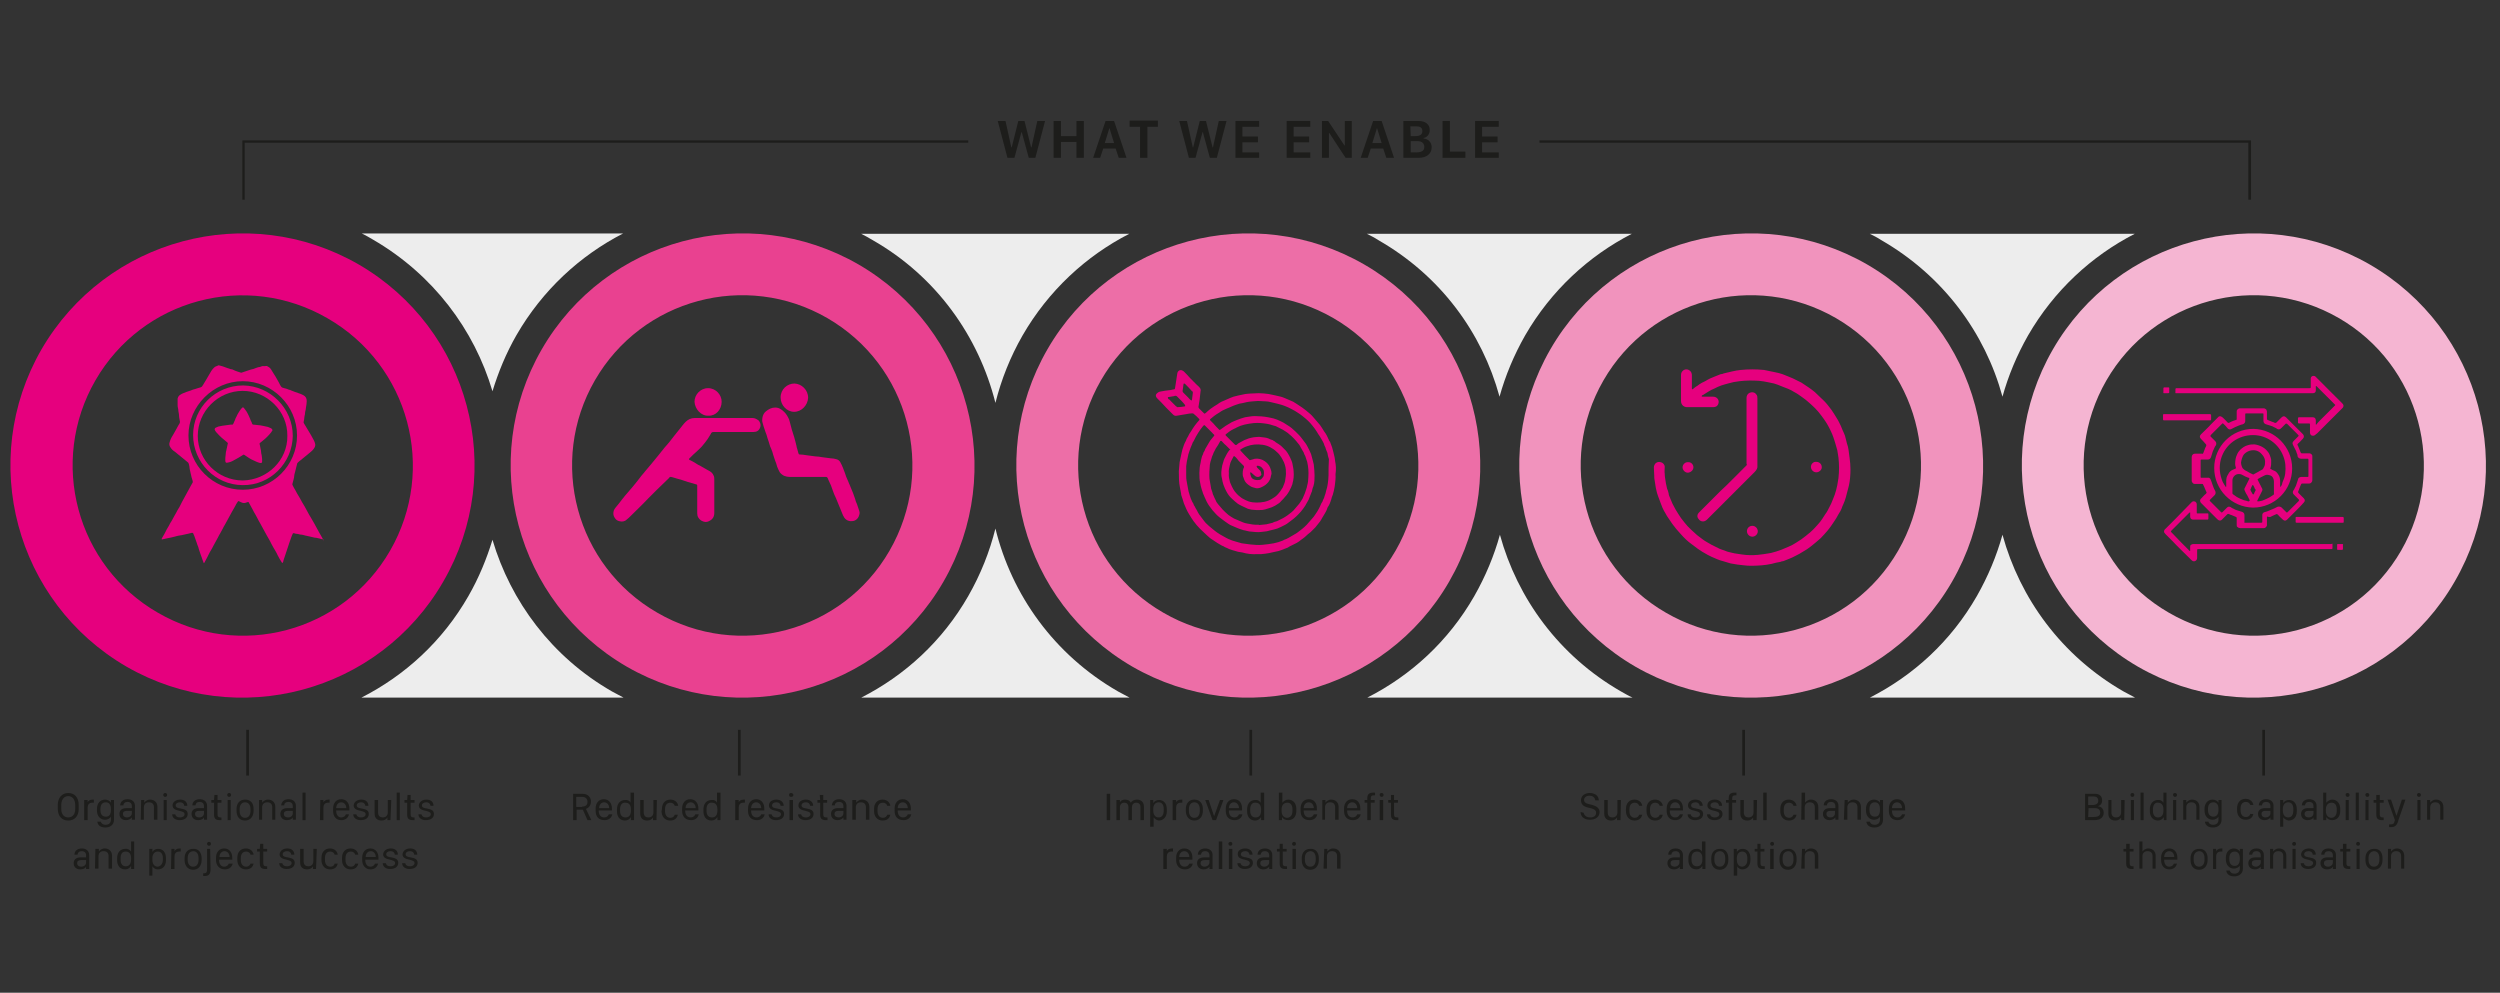<?xml version="1.0" encoding="utf-8"?>
<!-- Generator: Adobe Illustrator 25.4.1, SVG Export Plug-In . SVG Version: 6.00 Build 0)  -->
<svg version="1.1" id="Layer_1" xmlns="http://www.w3.org/2000/svg" xmlns:xlink="http://www.w3.org/1999/xlink" x="0px" y="0px"
	 viewBox="0 0 644.7 256" style="enable-background:new 0 0 644.7 256;" xml:space="preserve">
<rect x="0" y="0" width="644.7" height="256" fill="#333333" stroke="none"/>
<style type="text/css">
	.st0{fill:#EDEDED;}
	.st1{fill:#1D1D1B;}
	.st2{fill:#E94190;}
	.st3{fill:#E6007E;}
	.st4{fill:#F5B5D2;}
	.st5{fill:#ED6EA7;}
	.st6{fill:#F193BD;}
</style>
<g>
	<g>
		<path class="st0" d="M288.3,178.3c-16.5-9.5-27.4-24.9-31.6-42c-1.5,6-3.8,11.8-7,17.4c-6.7,11.7-16.4,20.5-27.6,26.2h69.2
			C290.3,179.4,289.3,178.8,288.3,178.3z"/>
		<path class="st0" d="M127,100.9c1.5-4.9,3.5-9.8,6.2-14.5c6.7-11.6,16.4-20.5,27.5-26.2H93.3c1,0.5,1.9,1,2.9,1.6
			C111.7,70.8,122.3,85,127,100.9z"/>
		<path class="st0" d="M256.7,103.9c1.5-6,3.8-11.8,7-17.4c6.7-11.6,16.4-20.5,27.5-26.2h-69.1c1,0.5,1.9,1,2.9,1.6
			C241.5,71.3,252.4,86.8,256.7,103.9z"/>
		<path class="st0" d="M157.8,178.3c-15.5-8.9-26.1-23.2-30.8-39.1c-1.5,4.9-3.5,9.8-6.2,14.5c-6.7,11.7-16.4,20.5-27.6,26.2h67.6
			C159.8,179.4,158.8,178.8,157.8,178.3z"/>
		<path class="st0" d="M418,178.3c-16-9.2-26.7-24-31.2-40.4c-1.5,5.4-3.7,10.7-6.6,15.8c-6.7,11.7-16.4,20.5-27.6,26.2H421
			C419.9,179.4,418.9,178.8,418,178.3z"/>
		<path class="st0" d="M547.6,178.3c-16-9.2-26.7-24-31.2-40.4c-1.5,5.4-3.7,10.7-6.6,15.8c-6.7,11.7-16.4,20.5-27.6,26.2h68.4
			C549.6,179.4,548.6,178.8,547.6,178.3z"/>
		<path class="st0" d="M516.4,102.3c1.5-5.4,3.7-10.7,6.6-15.8c6.7-11.6,16.4-20.5,27.5-26.2h-68.3c1,0.5,2,1,2.9,1.6
			C501.1,71.1,511.9,85.8,516.4,102.3z"/>
		<path class="st0" d="M386.7,102.3c1.5-5.4,3.7-10.7,6.6-15.8c6.7-11.6,16.4-20.5,27.5-26.2h-68.3c1,0.5,2,1,2.9,1.6
			C371.5,71.1,382.2,85.8,386.7,102.3z"/>
	</g>
	<g>
		<g>
			<polygon class="st1" points="63.1,51.5 62.5,51.5 62.5,36.2 249.7,36.2 249.7,36.8 63.1,36.8 			"/>
		</g>
	</g>
	<g>
		<g>
			<polygon class="st1" points="580.5,51.5 579.8,51.5 579.8,36.8 397,36.8 397,36.2 580.5,36.2 			"/>
		</g>
	</g>
	<g>
		<g>
			<rect x="63.5" y="188.2" class="st1" width="0.7" height="11.8"/>
		</g>
	</g>
	<g>
		<path class="st1" d="M14.9,207.6c0-1.9,1.1-3.1,2.7-3.1s2.7,1.1,2.7,3.1v1c0,1.9-1.1,3-2.7,3s-2.7-1.1-2.7-3
			C14.9,208.6,14.9,207.6,14.9,207.6z M15.8,208.6c0,1.5,0.8,2.2,1.8,2.2s1.8-0.7,1.8-2.2v-1c0-1.5-0.8-2.3-1.8-2.3
			s-1.8,0.8-1.8,2.3V208.6z"/>
		<path class="st1" d="M21.7,206.3h0.9v0.6l0,0c0.1-0.3,0.5-0.7,1.3-0.7c0.1,0,0.2,0,0.3,0v0.8c-0.1,0-0.3,0-0.4,0
			c-0.9,0-1.2,0.6-1.2,1.3v3.2h-0.9L21.7,206.3L21.7,206.3z"/>
		<path class="st1" d="M28.6,211.4v-0.8l0,0c-0.2,0.4-0.8,0.8-1.5,0.8c-1.2,0-2.1-0.9-2.1-2.4v-0.4c0-1.5,0.9-2.4,2.1-2.4
			c0.7,0,1.3,0.4,1.5,0.8l0,0v-0.7h0.8v5.1c0,1.3-1,2-2.2,2c-1.3,0-2-0.6-2.1-1.5H26c0.1,0.4,0.5,0.8,1.2,0.8
			C28.1,212.7,28.6,212.2,28.6,211.4z M25.9,208.6v0.3c0,1.1,0.5,1.7,1.4,1.7s1.3-0.6,1.3-1.7v-0.3c0-1.1-0.5-1.7-1.3-1.7
			C26.4,206.9,25.9,207.5,25.9,208.6z"/>
		<path class="st1" d="M32.5,211.5c-1,0-1.7-0.6-1.7-1.6c0-0.9,0.6-1.5,1.8-1.5H34v-0.5c0-0.7-0.4-1.1-1.1-1.1c-0.7,0-1,0.3-1.1,0.9
			H31c0-0.9,0.7-1.6,1.9-1.6c1.1,0,1.9,0.6,1.9,1.7v3.6H34v-0.6l0,0C33.7,211.2,33.2,211.5,32.5,211.5z M34,209.7v-0.6h-1.3
			c-0.7,0-1,0.3-1,0.8c0,0.6,0.5,0.9,1,0.9C33.4,210.8,34,210.4,34,209.7z"/>
		<path class="st1" d="M36.4,206.3h0.8v0.7l0,0c0.2-0.3,0.7-0.8,1.5-0.8c1.1,0,1.9,0.7,1.9,1.9v3.3h-0.9v-3.2c0-0.9-0.5-1.3-1.3-1.3
			c-0.9,0-1.3,0.6-1.3,1.3v3.2h-0.8L36.4,206.3L36.4,206.3z"/>
		<path class="st1" d="M42.6,204.5c0.3,0,0.5,0.2,0.5,0.5s-0.2,0.5-0.5,0.5s-0.5-0.2-0.5-0.5S42.3,204.5,42.6,204.5z M42.2,206.3H43
			v5.2h-0.8V206.3z"/>
		<path class="st1" d="M46.5,206.2c1.2,0,1.8,0.7,1.8,1.6h-0.8c0-0.4-0.3-0.9-1.1-0.9c-0.6,0-1.1,0.3-1.1,0.8c0,0.6,0.7,0.7,1.3,0.8
			c1,0.2,1.8,0.4,1.8,1.4s-0.8,1.6-2.1,1.6c-1.1,0-1.9-0.6-1.9-1.5h0.8c0.1,0.5,0.5,0.8,1.2,0.8c0.8,0,1.2-0.4,1.2-0.8
			c0-0.6-0.6-0.7-1.3-0.9c-1-0.2-1.8-0.5-1.8-1.4C44.5,206.7,45.5,206.2,46.5,206.2z"/>
		<path class="st1" d="M51.1,211.5c-1,0-1.7-0.6-1.7-1.6c0-0.9,0.6-1.5,1.8-1.5h1.4v-0.5c0-0.7-0.4-1.1-1.1-1.1
			c-0.7,0-1,0.3-1.1,0.9h-0.8c0-0.9,0.7-1.6,1.9-1.6c1.1,0,1.9,0.6,1.9,1.7v3.6h-0.8v-0.6l0,0C52.4,211.2,51.9,211.5,51.1,211.5z
			 M52.6,209.7v-0.6h-1.3c-0.7,0-1,0.3-1,0.8c0,0.6,0.5,0.9,1,0.9C52.1,210.8,52.6,210.4,52.6,209.7z"/>
		<path class="st1" d="M55.3,205h0.8v1.3h1v0.7h-1v3c0,0.6,0.2,0.8,0.8,0.8c0.1,0,0.2,0,0.2,0v0.7c-0.1,0-0.2,0-0.4,0
			c-1.2,0-1.5-0.5-1.5-1.5v-3h-0.7v-0.7h0.7L55.3,205L55.3,205z"/>
		<path class="st1" d="M59.1,204.5c0.3,0,0.5,0.2,0.5,0.5s-0.2,0.5-0.5,0.5s-0.5-0.2-0.5-0.5S58.8,204.5,59.1,204.5z M58.7,206.3
			h0.8v5.2h-0.8V206.3z"/>
		<path class="st1" d="M65.4,208.6v0.5c0,1.4-0.8,2.5-2.2,2.5c-1.5,0-2.2-1.1-2.2-2.5v-0.5c0-1.4,0.8-2.4,2.2-2.4
			C64.7,206.2,65.4,207.2,65.4,208.6z M61.8,208.7v0.4c0,1.1,0.5,1.8,1.4,1.8c0.9,0,1.4-0.7,1.4-1.8v-0.4c0-1.1-0.5-1.8-1.4-1.8
			C62.3,206.9,61.8,207.6,61.8,208.7z"/>
		<path class="st1" d="M66.8,206.3h0.8v0.7l0,0c0.2-0.3,0.7-0.8,1.5-0.8c1.1,0,1.9,0.7,1.9,1.9v3.3h-0.8v-3.2c0-0.9-0.5-1.3-1.3-1.3
			c-0.9,0-1.3,0.6-1.3,1.3v3.2h-0.8C66.8,211.4,66.8,206.3,66.8,206.3z"/>
		<path class="st1" d="M74,211.5c-1,0-1.7-0.6-1.7-1.6c0-0.9,0.6-1.5,1.8-1.5h1.4v-0.5c0-0.7-0.4-1.1-1.1-1.1s-1.1,0.3-1.1,0.9h-0.8
			c0.1-0.9,0.7-1.6,1.9-1.6c1.1,0,1.9,0.6,1.9,1.7v3.6h-0.8v-0.6l0,0C75.3,211.2,74.8,211.5,74,211.5z M75.5,209.7v-0.6h-1.3
			c-0.7,0-1,0.3-1,0.8c0,0.6,0.5,0.9,1.1,0.9C75,210.8,75.5,210.4,75.5,209.7z"/>
		<path class="st1" d="M78,204.4h0.8v7.1H78V204.4z"/>
		<path class="st1" d="M82.6,206.3h0.8v0.6l0,0c0.2-0.3,0.5-0.7,1.3-0.7c0.1,0,0.2,0,0.3,0v0.8c-0.1,0-0.3,0-0.4,0
			c-0.9,0-1.2,0.6-1.2,1.3v3.2h-0.9L82.6,206.3L82.6,206.3z"/>
		<path class="st1" d="M85.9,209.1v-0.6c0-1.4,0.8-2.4,2.1-2.4s2.1,1,2.1,2.4v0.5h-3.4v0.1c0,1,0.5,1.7,1.3,1.7c0.6,0,1-0.3,1.2-0.8
			H90c-0.2,0.9-0.9,1.5-2,1.5C86.7,211.5,85.9,210.6,85.9,209.1z M89.3,208.4L89.3,208.4c0-0.8-0.5-1.5-1.3-1.5s-1.3,0.7-1.3,1.5
			l0,0H89.3z"/>
		<path class="st1" d="M93.2,206.2c1.2,0,1.8,0.7,1.8,1.6h-0.8c0-0.4-0.3-0.9-1.1-0.9c-0.6,0-1.1,0.3-1.1,0.8c0,0.6,0.7,0.7,1.3,0.8
			c1,0.2,1.8,0.4,1.8,1.4s-0.8,1.6-2.1,1.6c-1.1,0-1.9-0.6-1.9-1.5h0.8c0.1,0.5,0.5,0.8,1.2,0.8c0.8,0,1.2-0.4,1.2-0.8
			c0-0.6-0.6-0.7-1.3-0.9c-1-0.2-1.8-0.5-1.8-1.4C91.3,206.7,92.2,206.2,93.2,206.2z"/>
		<path class="st1" d="M100.7,211.5h-0.8v-0.7l0,0c-0.2,0.4-0.7,0.8-1.5,0.8c-1.1,0-1.8-0.6-1.8-1.8v-3.5h0.9v3.2
			c0,1,0.6,1.3,1.2,1.3c0.8,0,1.3-0.5,1.3-1.3v-3.2h0.9L100.7,211.5L100.7,211.5z"/>
		<path class="st1" d="M102.3,204.4h0.8v7.1h-0.8V204.4z"/>
		<path class="st1" d="M105.1,205h0.8v1.3h1v0.7h-1v3c0,0.6,0.2,0.8,0.8,0.8c0.1,0,0.2,0,0.2,0v0.7c-0.1,0-0.2,0-0.4,0
			c-1.2,0-1.5-0.5-1.5-1.5v-3h-0.7v-0.7h0.7L105.1,205L105.1,205z"/>
		<path class="st1" d="M110,206.2c1.2,0,1.8,0.7,1.8,1.6H111c0-0.4-0.3-0.9-1.1-0.9c-0.6,0-1.1,0.3-1.1,0.8c0,0.6,0.7,0.7,1.3,0.8
			c1,0.2,1.8,0.4,1.8,1.4s-0.8,1.6-2.1,1.6c-1.1,0-1.9-0.6-1.9-1.5h0.8c0.1,0.5,0.5,0.8,1.2,0.8c0.8,0,1.2-0.4,1.2-0.8
			c0-0.6-0.6-0.7-1.3-0.9c-1-0.2-1.8-0.5-1.8-1.4C108.1,206.7,109,206.2,110,206.2z"/>
	</g>
	<g>
		<path class="st1" d="M20.7,224.2c-1,0-1.7-0.6-1.7-1.6c0-0.9,0.6-1.5,1.8-1.5h1.4v-0.5c0-0.7-0.4-1.1-1.1-1.1s-1,0.3-1.1,0.9h-0.8
			c0-0.9,0.7-1.6,1.9-1.6c1.1,0,1.9,0.6,1.9,1.7v3.6h-0.8v-0.6l0,0C22,223.9,21.5,224.2,20.7,224.2z M22.2,222.4v-0.6h-1.3
			c-0.7,0-1,0.3-1,0.8c0,0.6,0.5,0.9,1,0.9C21.7,223.5,22.2,223,22.2,222.4z"/>
		<path class="st1" d="M24.6,218.9h0.9v0.7l0,0c0.2-0.3,0.7-0.8,1.5-0.8c1.1,0,1.9,0.7,1.9,1.9v3.3H28v-3.2c0-0.9-0.5-1.3-1.3-1.3
			c-0.9,0-1.3,0.6-1.3,1.3v3.2h-0.9L24.6,218.9L24.6,218.9z"/>
		<path class="st1" d="M33.8,219.6L33.8,219.6V217h0.8v7.1h-0.8v-0.8l0,0c-0.3,0.5-0.8,0.9-1.5,0.9c-1.4,0-2.1-1-2.1-2.4v-0.5
			c0-1.4,0.8-2.4,2.1-2.4C33,218.8,33.5,219.2,33.8,219.6z M31.1,221.3v0.4c0,1.2,0.6,1.7,1.3,1.7c0.9,0,1.4-0.6,1.4-1.7v-0.4
			c0-1.1-0.5-1.7-1.4-1.7C31.6,219.6,31.1,220.1,31.1,221.3z"/>
		<path class="st1" d="M39.3,223.4L39.3,223.4v2.4h-0.8v-6.9h0.8v0.8l0,0c0.3-0.5,0.8-0.8,1.5-0.8c1.2,0,2,0.9,2,2.4v0.5
			c0,1.5-0.8,2.4-2.1,2.4C40.1,224.2,39.6,223.9,39.3,223.4z M42,221.7v-0.4c0-1.1-0.5-1.7-1.3-1.7c-0.9,0-1.4,0.7-1.4,1.7v0.4
			c0,1.1,0.5,1.8,1.4,1.8C41.4,223.4,42,222.8,42,221.7z"/>
		<path class="st1" d="M44.2,218.9H45v0.6l0,0c0.2-0.3,0.5-0.7,1.3-0.7c0.1,0,0.2,0,0.3,0v0.8c-0.1,0-0.3,0-0.4,0
			c-0.9,0-1.2,0.6-1.2,1.3v3.2h-0.9L44.2,218.9L44.2,218.9z"/>
		<path class="st1" d="M52,221.3v0.5c0,1.4-0.8,2.5-2.2,2.5s-2.2-1.1-2.2-2.5v-0.5c0-1.4,0.8-2.4,2.2-2.4
			C51.2,218.8,52,219.9,52,221.3z M48.4,221.3v0.4c0,1.1,0.5,1.8,1.4,1.8s1.4-0.7,1.4-1.8v-0.4c0-1.1-0.5-1.8-1.4-1.8
			C48.9,219.6,48.4,220.2,48.4,221.3z"/>
		<path class="st1" d="M54.3,224.2c0,1.2-0.5,1.7-1.4,1.7c-0.2,0-0.4,0-0.5,0v-0.7c0.1,0,0.2,0,0.3,0c0.5,0,0.7-0.3,0.7-1v-5.3h0.8
			L54.3,224.2L54.3,224.2z M53.9,217.1c0.3,0,0.5,0.2,0.5,0.5s-0.2,0.5-0.5,0.5s-0.5-0.2-0.5-0.5C53.3,217.4,53.6,217.1,53.9,217.1z
			"/>
		<path class="st1" d="M55.7,221.8v-0.6c0-1.4,0.8-2.4,2.1-2.4s2.1,1,2.1,2.4v0.5h-3.4v0.1c0,1,0.5,1.7,1.3,1.7c0.6,0,1-0.3,1.2-0.8
			h1c-0.2,0.9-0.9,1.5-2,1.5C56.6,224.2,55.7,223.2,55.7,221.8z M59.2,221L59.2,221c0-0.8-0.5-1.5-1.3-1.5s-1.3,0.7-1.3,1.5l0,0
			H59.2z"/>
		<path class="st1" d="M61.2,221.2c0-1.4,0.8-2.4,2.2-2.4c1.2,0,1.9,0.8,2,1.6h-0.8c-0.1-0.4-0.5-0.8-1.1-0.8
			c-0.9,0-1.4,0.6-1.4,1.7v0.5c0,1,0.5,1.7,1.4,1.7c0.6,0,1-0.4,1.1-0.8h0.8c-0.2,0.9-0.8,1.5-2,1.5c-1.4,0-2.2-1.1-2.2-2.4V221.2
			L61.2,221.2z"/>
		<path class="st1" d="M67.1,217.6h0.8v1.3h1v0.7h-1v3c0,0.6,0.2,0.8,0.8,0.8c0.1,0,0.2,0,0.2,0v0.7c-0.1,0-0.2,0-0.4,0
			c-1.2,0-1.5-0.5-1.5-1.5v-3h-0.7v-0.7H67L67.1,217.6L67.1,217.6z"/>
		<path class="st1" d="M74.1,218.8c1.2,0,1.8,0.7,1.8,1.6h-0.8c0-0.4-0.3-0.9-1.1-0.9c-0.6,0-1.1,0.3-1.1,0.8c0,0.6,0.7,0.7,1.3,0.8
			c1,0.2,1.8,0.4,1.8,1.4s-0.8,1.6-2.1,1.6c-1.1,0-1.9-0.6-1.9-1.5h0.8c0.1,0.5,0.5,0.8,1.2,0.8c0.8,0,1.2-0.4,1.2-0.8
			c0-0.6-0.6-0.7-1.3-0.9c-1-0.2-1.8-0.5-1.8-1.4C72.2,219.3,73.1,218.8,74.1,218.8z"/>
		<path class="st1" d="M81.5,224.1h-0.8v-0.7l0,0c-0.2,0.4-0.7,0.8-1.5,0.8c-1.1,0-1.8-0.6-1.8-1.8v-3.5h0.9v3.2
			c0,1,0.6,1.3,1.2,1.3c0.8,0,1.3-0.5,1.3-1.3v-3.2h0.9L81.5,224.1L81.5,224.1z"/>
		<path class="st1" d="M82.9,221.2c0-1.4,0.8-2.4,2.2-2.4c1.2,0,1.9,0.8,2,1.6h-0.8c-0.1-0.4-0.5-0.8-1.1-0.8
			c-0.9,0-1.4,0.6-1.4,1.7v0.5c0,1,0.5,1.7,1.4,1.7c0.7,0,1-0.4,1.1-0.8h0.8c-0.2,0.9-0.8,1.5-2,1.5c-1.4,0-2.2-1.1-2.2-2.4V221.2
			L82.9,221.2z"/>
		<path class="st1" d="M88.2,221.2c0-1.4,0.8-2.4,2.2-2.4c1.2,0,1.9,0.8,2,1.6h-0.8c-0.1-0.4-0.5-0.8-1.1-0.8
			c-0.9,0-1.4,0.6-1.4,1.7v0.5c0,1,0.5,1.7,1.4,1.7c0.7,0,1-0.4,1.1-0.8h0.8c-0.2,0.9-0.8,1.5-2,1.5c-1.4,0-2.2-1.1-2.2-2.4V221.2
			L88.2,221.2z"/>
		<path class="st1" d="M93.4,221.8v-0.6c0-1.4,0.8-2.4,2.1-2.4s2.1,1,2.1,2.4v0.5h-3.4v0.1c0,1,0.5,1.7,1.3,1.7c0.6,0,1-0.3,1.2-0.8
			h0.8c-0.2,0.9-0.9,1.5-2,1.5C94.3,224.2,93.4,223.2,93.4,221.8z M96.9,221L96.9,221c0-0.8-0.5-1.5-1.3-1.5s-1.3,0.7-1.3,1.5l0,0
			H96.9z"/>
		<path class="st1" d="M100.8,218.8c1.2,0,1.8,0.7,1.8,1.6h-0.8c0-0.4-0.3-0.9-1.1-0.9c-0.6,0-1.1,0.3-1.1,0.8
			c0,0.6,0.7,0.7,1.3,0.8c1,0.2,1.8,0.4,1.8,1.4s-0.8,1.6-2.1,1.6c-1.1,0-1.9-0.6-1.9-1.5h0.8c0.1,0.5,0.5,0.8,1.2,0.8
			c0.8,0,1.2-0.4,1.2-0.8c0-0.6-0.6-0.7-1.3-0.9c-1-0.2-1.8-0.5-1.8-1.4C98.9,219.3,99.8,218.8,100.8,218.8z"/>
		<path class="st1" d="M105.8,218.8c1.2,0,1.8,0.7,1.8,1.6h-0.8c0-0.4-0.3-0.9-1.1-0.9c-0.6,0-1.1,0.3-1.1,0.8
			c0,0.6,0.7,0.7,1.3,0.8c1,0.2,1.8,0.4,1.8,1.4s-0.8,1.6-2.1,1.6c-1.1,0-1.9-0.6-1.9-1.5h0.8c0.1,0.5,0.5,0.8,1.2,0.8
			c0.8,0,1.2-0.4,1.2-0.8c0-0.6-0.6-0.7-1.3-0.9c-1-0.2-1.8-0.5-1.8-1.4C103.9,219.3,104.8,218.8,105.8,218.8z"/>
	</g>
	<g>
		<g>
			<rect x="190.3" y="188.2" class="st1" width="0.7" height="11.8"/>
		</g>
	</g>
	<g>
		<path class="st1" d="M152.4,206.7c0,1.1-0.7,1.7-1.3,1.9l1.4,2.9h-1l-1.2-2.7h-1.6v2.7h-0.9v-6.8h2.4
			C151.7,204.7,152.4,205.7,152.4,206.7z M150.1,208c0.9,0,1.4-0.4,1.4-1.2c0-0.9-0.6-1.3-1.4-1.3h-1.5v2.6h1.5V208z"/>
		<path class="st1" d="M153.6,209.1v-0.6c0-1.4,0.8-2.4,2.1-2.4s2.1,1,2.1,2.4v0.5h-3.4v0.1c0,1,0.5,1.7,1.4,1.7
			c0.6,0,1-0.3,1.2-0.8h0.9c-0.2,0.9-0.9,1.5-2,1.5C154.4,211.5,153.6,210.6,153.6,209.1z M157.1,208.4L157.1,208.4
			c0-0.8-0.5-1.5-1.3-1.5s-1.3,0.7-1.3,1.5l0,0H157.1z"/>
		<path class="st1" d="M162.6,207L162.6,207v-2.6h0.9v7.1h-0.8v-0.8l0,0c-0.3,0.5-0.8,0.9-1.5,0.9c-1.4,0-2.1-1-2.1-2.4v-0.5
			c0-1.4,0.8-2.4,2.1-2.4C161.8,206.2,162.4,206.5,162.6,207z M159.9,208.7v0.4c0,1.2,0.6,1.7,1.4,1.7c0.9,0,1.4-0.6,1.4-1.7v-0.4
			c0-1.1-0.5-1.7-1.4-1.7C160.5,206.9,159.9,207.5,159.9,208.7z"/>
		<path class="st1" d="M169.3,211.5h-0.9v-0.7l0,0c-0.2,0.4-0.7,0.8-1.5,0.8c-1.1,0-1.8-0.6-1.8-1.8v-3.5h0.9v3.2
			c0,1,0.6,1.3,1.2,1.3c0.8,0,1.3-0.5,1.3-1.3v-3.2h0.9L169.3,211.5L169.3,211.5z"/>
		<path class="st1" d="M170.7,208.6c0-1.4,0.8-2.4,2.2-2.4c1.2,0,1.9,0.8,2,1.6H174c-0.1-0.4-0.5-0.8-1.1-0.8
			c-0.9,0-1.4,0.6-1.4,1.7v0.5c0,1,0.5,1.7,1.4,1.7c0.6,0,1-0.4,1.1-0.8h0.8c-0.2,0.9-0.8,1.5-2,1.5c-1.4,0-2.2-1.1-2.2-2.4
			L170.7,208.6L170.7,208.6z"/>
		<path class="st1" d="M175.9,209.1v-0.6c0-1.4,0.8-2.4,2.1-2.4s2.1,1,2.1,2.4v0.5h-3.4v0.1c0,1,0.5,1.7,1.4,1.7
			c0.6,0,1-0.3,1.2-0.8h0.9c-0.2,0.9-0.9,1.5-2,1.5C176.8,211.5,175.9,210.6,175.9,209.1z M179.4,208.4L179.4,208.4
			c0-0.8-0.5-1.5-1.3-1.5s-1.3,0.7-1.3,1.5l0,0H179.4z"/>
		<path class="st1" d="M184.9,207L184.9,207v-2.6h0.9v7.1H185v-0.8l0,0c-0.3,0.5-0.8,0.9-1.5,0.9c-1.4,0-2.1-1-2.1-2.4v-0.5
			c0-1.4,0.8-2.4,2.1-2.4C184.1,206.2,184.7,206.5,184.9,207z M182.2,208.7v0.4c0,1.2,0.6,1.7,1.4,1.7c0.9,0,1.4-0.6,1.4-1.7v-0.4
			c0-1.1-0.5-1.7-1.4-1.7C182.8,206.9,182.2,207.5,182.2,208.7z"/>
		<path class="st1" d="M189.6,206.3h0.9v0.6l0,0c0.1-0.3,0.5-0.7,1.3-0.7c0.1,0,0.2,0,0.3,0v0.8c-0.1,0-0.3,0-0.4,0
			c-0.9,0-1.2,0.6-1.2,1.3v3.2h-0.9L189.6,206.3L189.6,206.3z"/>
		<path class="st1" d="M192.9,209.1v-0.6c0-1.4,0.8-2.4,2.1-2.4s2.1,1,2.1,2.4v0.5h-3.4v0.1c0,1,0.5,1.7,1.4,1.7
			c0.6,0,1-0.3,1.2-0.8h0.9c-0.2,0.9-0.9,1.5-2,1.5C193.7,211.5,192.9,210.6,192.9,209.1z M196.3,208.4L196.3,208.4
			c0-0.8-0.5-1.5-1.3-1.5s-1.3,0.7-1.3,1.5l0,0H196.3z"/>
		<path class="st1" d="M200.2,206.2c1.2,0,1.9,0.7,1.9,1.6h-0.8c0-0.4-0.3-0.9-1.1-0.9c-0.6,0-1.1,0.3-1.1,0.8
			c0,0.6,0.7,0.7,1.3,0.8c1,0.2,1.8,0.4,1.8,1.4s-0.8,1.6-2.1,1.6c-1.1,0-1.9-0.6-1.9-1.5h0.8c0.1,0.5,0.5,0.8,1.2,0.8
			c0.8,0,1.2-0.4,1.2-0.8c0-0.6-0.6-0.7-1.3-0.9c-1-0.2-1.8-0.5-1.8-1.4C198.3,206.7,199.2,206.2,200.2,206.2z"/>
		<path class="st1" d="M204,204.5c0.3,0,0.6,0.2,0.6,0.5s-0.2,0.5-0.6,0.5s-0.5-0.2-0.5-0.5C203.4,204.7,203.7,204.5,204,204.5z
			 M203.6,206.3h0.9v5.2h-0.9V206.3z"/>
		<path class="st1" d="M207.8,206.2c1.2,0,1.9,0.7,1.9,1.6h-0.8c0-0.4-0.3-0.9-1.1-0.9c-0.6,0-1.1,0.3-1.1,0.8
			c0,0.6,0.7,0.7,1.3,0.8c1,0.2,1.8,0.4,1.8,1.4s-0.8,1.6-2.1,1.6c-1.1,0-1.9-0.6-1.9-1.5h0.8c0.1,0.5,0.5,0.8,1.2,0.8
			c0.8,0,1.2-0.4,1.2-0.8c0-0.6-0.6-0.7-1.3-0.9c-1-0.2-1.8-0.5-1.8-1.4C205.9,206.7,206.8,206.2,207.8,206.2z"/>
		<path class="st1" d="M211.4,205h0.9v1.3h1v0.7h-1v3c0,0.6,0.2,0.8,0.9,0.8c0.1,0,0.1,0,0.2,0v0.7c-0.1,0-0.2,0-0.4,0
			c-1.2,0-1.5-0.5-1.5-1.5v-3h-0.7v-0.7h0.7L211.4,205L211.4,205z"/>
		<path class="st1" d="M216,211.5c-1,0-1.7-0.6-1.7-1.6c0-0.9,0.6-1.5,1.8-1.5h1.4v-0.5c0-0.7-0.4-1.1-1.1-1.1
			c-0.7,0-1.1,0.3-1.1,0.9h-0.8c0.1-0.9,0.7-1.6,1.9-1.6c1.1,0,1.9,0.6,1.9,1.7v3.6h-0.8v-0.6l0,0
			C217.2,211.2,216.7,211.5,216,211.5z M217.5,209.7v-0.6h-1.3c-0.7,0-1,0.3-1,0.8c0,0.6,0.5,0.9,1.1,0.9
			C216.9,210.8,217.5,210.4,217.5,209.7z"/>
		<path class="st1" d="M219.9,206.3h0.9v0.7l0,0c0.2-0.3,0.7-0.8,1.5-0.8c1.1,0,1.9,0.7,1.9,1.9v3.3h-0.9v-3.2
			c0-0.9-0.5-1.3-1.3-1.3c-0.9,0-1.3,0.6-1.3,1.3v3.2h-0.9v-5.1H219.9z"/>
		<path class="st1" d="M225.4,208.6c0-1.4,0.8-2.4,2.2-2.4c1.2,0,1.9,0.8,2,1.6h-0.8c-0.1-0.4-0.5-0.8-1.1-0.8
			c-0.9,0-1.4,0.6-1.4,1.7v0.5c0,1,0.5,1.7,1.4,1.7c0.6,0,1-0.4,1.1-0.8h0.8c-0.2,0.9-0.8,1.5-2,1.5c-1.4,0-2.2-1.1-2.2-2.4V208.6
			L225.4,208.6z"/>
		<path class="st1" d="M230.7,209.1v-0.6c0-1.4,0.8-2.4,2.1-2.4s2.1,1,2.1,2.4v0.5h-3.4v0.1c0,1,0.5,1.7,1.4,1.7
			c0.6,0,1-0.3,1.2-0.8h0.9c-0.2,0.9-0.9,1.5-2,1.5C231.5,211.5,230.7,210.6,230.7,209.1z M234.1,208.4L234.1,208.4
			c0-0.8-0.5-1.5-1.3-1.5s-1.3,0.7-1.3,1.5l0,0H234.1z"/>
	</g>
	<g>
		<g>
			<rect x="322.2" y="188.2" class="st1" width="0.7" height="11.8"/>
		</g>
	</g>
	<g>
		<path class="st1" d="M285.4,211.5v-6.8h0.9v6.8H285.4z"/>
		<path class="st1" d="M287.9,206.3h0.9v0.6l0,0c0.2-0.4,0.6-0.7,1.3-0.7c0.8,0,1.3,0.3,1.5,0.8l0,0c0.2-0.4,0.8-0.8,1.6-0.8
			c1.1,0,1.8,0.7,1.8,1.8v3.5h-0.9v-3.4c0-0.7-0.4-1.1-1.1-1.1s-1.1,0.5-1.1,1.2v3.3H291v-3.3c0-0.8-0.4-1.2-1.1-1.2
			c-0.6,0-1.1,0.4-1.1,1.2v3.3h-0.9V206.3L287.9,206.3z"/>
		<path class="st1" d="M297.5,210.8L297.5,210.8v2.4h-0.9v-6.9h0.8v0.8l0,0c0.3-0.5,0.8-0.8,1.5-0.8c1.2,0,2,0.9,2,2.4v0.5
			c0,1.5-0.9,2.4-2.1,2.4C298.3,211.5,297.8,211.2,297.5,210.8z M300.1,209v-0.4c0-1.1-0.5-1.7-1.3-1.7c-0.9,0-1.4,0.7-1.4,1.7v0.4
			c0,1.1,0.5,1.8,1.4,1.8C299.6,210.8,300.1,210.2,300.1,209z"/>
		<path class="st1" d="M302.4,206.3h0.9v0.6l0,0c0.1-0.3,0.5-0.7,1.3-0.7c0.1,0,0.2,0,0.3,0v0.8c-0.1,0-0.3,0-0.4,0
			c-0.9,0-1.2,0.6-1.2,1.3v3.2h-0.9L302.4,206.3L302.4,206.3z"/>
		<path class="st1" d="M310.2,208.6v0.5c0,1.4-0.8,2.5-2.2,2.5s-2.2-1.1-2.2-2.5v-0.5c0-1.4,0.8-2.4,2.2-2.4
			C309.4,206.2,310.2,207.2,310.2,208.6z M306.6,208.7v0.4c0,1.1,0.5,1.8,1.4,1.8s1.4-0.7,1.4-1.8v-0.4c0-1.1-0.5-1.8-1.4-1.8
			S306.6,207.6,306.6,208.7z"/>
		<path class="st1" d="M310.8,206.3h0.9l1.4,4.2l0,0l1.5-4.2h0.9l-1.9,5.2h-0.9L310.8,206.3z"/>
		<path class="st1" d="M316.1,209.1v-0.6c0-1.4,0.8-2.4,2.1-2.4c1.4,0,2.1,1,2.1,2.4v0.5h-3.4v0.1c0,1,0.5,1.7,1.4,1.7
			c0.6,0,1-0.3,1.2-0.8h0.9c-0.2,0.9-0.9,1.5-2,1.5C316.9,211.5,316.1,210.6,316.1,209.1z M319.5,208.4L319.5,208.4
			c0-0.8-0.5-1.5-1.3-1.5s-1.3,0.7-1.3,1.5l0,0H319.5z"/>
		<path class="st1" d="M325.1,207L325.1,207v-2.6h0.9v7.1h-0.8v-0.8l0,0c-0.3,0.5-0.8,0.9-1.5,0.9c-1.4,0-2.1-1-2.1-2.4v-0.5
			c0-1.4,0.8-2.4,2.1-2.4C324.3,206.2,324.8,206.5,325.1,207z M322.4,208.7v0.4c0,1.2,0.6,1.7,1.4,1.7c0.9,0,1.4-0.6,1.4-1.7v-0.4
			c0-1.1-0.5-1.7-1.4-1.7C323,206.9,322.4,207.5,322.4,208.7z"/>
		<path class="st1" d="M330.6,210.7L330.6,210.7v0.8h-0.8v-7.1h0.9v2.6l0,0c0.3-0.4,0.9-0.8,1.5-0.8c1.2,0,2.1,0.9,2.1,2.4v0.5
			c0,1.5-0.8,2.4-2.1,2.4C331.4,211.5,330.9,211.2,330.6,210.7z M333.3,209.1v-0.4c0-1.1-0.5-1.7-1.3-1.7c-0.9,0-1.5,0.6-1.5,1.7
			v0.4c0,1.1,0.5,1.8,1.5,1.8C332.8,210.8,333.3,210.2,333.3,209.1z"/>
		<path class="st1" d="M335.4,209.1v-0.6c0-1.4,0.8-2.4,2.1-2.4c1.4,0,2.1,1,2.1,2.4v0.5h-3.4v0.1c0,1,0.5,1.7,1.4,1.7
			c0.6,0,1-0.3,1.2-0.8h0.9c-0.2,0.9-0.9,1.5-2,1.5C336.2,211.5,335.4,210.6,335.4,209.1z M338.8,208.4L338.8,208.4
			c0-0.8-0.5-1.5-1.3-1.5s-1.3,0.7-1.3,1.5l0,0H338.8z"/>
		<path class="st1" d="M341,206.3h0.8v0.7l0,0c0.2-0.3,0.7-0.8,1.5-0.8c1.1,0,1.9,0.7,1.9,1.9v3.3h-0.9v-3.2c0-0.9-0.5-1.3-1.3-1.3
			c-0.9,0-1.3,0.6-1.3,1.3v3.2H341V206.3L341,206.3z"/>
		<path class="st1" d="M346.6,209.1v-0.6c0-1.4,0.8-2.4,2.1-2.4c1.4,0,2.1,1,2.1,2.4v0.5h-3.4v0.1c0,1,0.5,1.7,1.4,1.7
			c0.6,0,1-0.3,1.2-0.8h0.9c-0.2,0.9-0.9,1.5-2,1.5C347.4,211.5,346.6,210.6,346.6,209.1z M350,208.4L350,208.4
			c0-0.8-0.5-1.5-1.3-1.5s-1.3,0.7-1.3,1.5l0,0H350z"/>
		<path class="st1" d="M352.6,207h-0.7v-0.7h0.7v-0.5c0-1,0.5-1.4,1.6-1.4c0.2,0,0.3,0,0.4,0v0.7c-0.1,0-0.1,0-0.3,0
			c-0.6,0-0.8,0.2-0.8,0.8v0.4h1v0.7h-1v4.5h-0.9L352.6,207L352.6,207z"/>
		<path class="st1" d="M356.3,204.5c0.3,0,0.5,0.2,0.5,0.5s-0.2,0.5-0.5,0.5s-0.5-0.2-0.5-0.5C355.7,204.7,356,204.5,356.3,204.5z
			 M355.8,206.3h0.9v5.2h-0.9V206.3z"/>
		<path class="st1" d="M358.7,205h0.8v1.3h1v0.7h-1v3c0,0.6,0.2,0.8,0.9,0.8c0.1,0,0.1,0,0.2,0v0.7c-0.1,0-0.2,0-0.4,0
			c-1.2,0-1.5-0.5-1.5-1.5v-3H358v-0.7h0.7V205z"/>
	</g>
	<g>
		<path class="st1" d="M300,218.9h0.9v0.6l0,0c0.1-0.3,0.5-0.7,1.3-0.7c0.1,0,0.2,0,0.3,0v0.8c-0.1,0-0.3,0-0.4,0
			c-0.9,0-1.2,0.6-1.2,1.3v3.2H300V218.9z"/>
		<path class="st1" d="M303.3,221.8v-0.6c0-1.4,0.8-2.4,2.1-2.4c1.4,0,2.1,1,2.1,2.4v0.5h-3.4v0.1c0,1,0.5,1.7,1.4,1.7
			c0.6,0,1-0.3,1.2-0.8h0.9c-0.2,0.9-0.9,1.5-2,1.5C304.1,224.2,303.3,223.2,303.3,221.8z M306.7,221L306.7,221
			c0-0.8-0.5-1.5-1.3-1.5s-1.3,0.7-1.3,1.5l0,0H306.7z"/>
		<path class="st1" d="M310.4,224.2c-1,0-1.7-0.6-1.7-1.6c0-0.9,0.6-1.5,1.8-1.5h1.4v-0.5c0-0.7-0.4-1.1-1.1-1.1s-1,0.3-1.1,0.9
			h-0.8c0-0.9,0.7-1.6,1.9-1.6c1.1,0,1.9,0.6,1.9,1.7v3.6h-0.8v-0.6l0,0C311.6,223.9,311.1,224.2,310.4,224.2z M311.9,222.4v-0.6
			h-1.3c-0.7,0-1,0.3-1,0.8c0,0.6,0.5,0.9,1,0.9C311.3,223.5,311.9,223,311.9,222.4z"/>
		<path class="st1" d="M314.3,217h0.9v7.1h-0.9V217z"/>
		<path class="st1" d="M317.3,217.1c0.3,0,0.5,0.2,0.5,0.5s-0.2,0.5-0.5,0.5s-0.5-0.2-0.5-0.5C316.7,217.4,317,217.1,317.3,217.1z
			 M316.9,218.9h0.9v5.2h-0.9V218.9z"/>
		<path class="st1" d="M321.1,218.8c1.2,0,1.9,0.7,1.9,1.6h-0.8c0-0.4-0.3-0.9-1.1-0.9c-0.6,0-1.1,0.3-1.1,0.8
			c0,0.6,0.7,0.7,1.3,0.8c1,0.2,1.8,0.4,1.8,1.4s-0.8,1.6-2.1,1.6c-1.1,0-1.9-0.6-1.9-1.5h0.8c0.1,0.5,0.5,0.8,1.2,0.8
			c0.8,0,1.2-0.4,1.2-0.8c0-0.6-0.6-0.7-1.3-0.9c-1-0.2-1.8-0.5-1.8-1.4C319.1,219.3,320.1,218.8,321.1,218.8z"/>
		<path class="st1" d="M325.8,224.2c-1,0-1.7-0.6-1.7-1.6c0-0.9,0.6-1.5,1.8-1.5h1.4v-0.5c0-0.7-0.4-1.1-1.1-1.1s-1,0.3-1.1,0.9
			h-0.8c0-0.9,0.7-1.6,1.9-1.6c1.1,0,1.9,0.6,1.9,1.7v3.6h-0.8v-0.6l0,0C327,223.9,326.5,224.2,325.8,224.2z M327.3,222.4v-0.6H326
			c-0.7,0-1,0.3-1,0.8c0,0.6,0.5,0.9,1,0.9C326.7,223.5,327.3,223,327.3,222.4z"/>
		<path class="st1" d="M330,217.6h0.8v1.3h1v0.7h-1v3c0,0.6,0.2,0.8,0.9,0.8c0.1,0,0.1,0,0.2,0v0.7c-0.1,0-0.2,0-0.4,0
			c-1.2,0-1.5-0.5-1.5-1.5v-3h-0.7v-0.7h0.7V217.6z"/>
		<path class="st1" d="M333.7,217.1c0.3,0,0.5,0.2,0.5,0.5s-0.2,0.5-0.5,0.5s-0.5-0.2-0.5-0.5C333.2,217.4,333.4,217.1,333.7,217.1z
			 M333.3,218.9h0.9v5.2h-0.9V218.9z"/>
		<path class="st1" d="M340.1,221.3v0.5c0,1.4-0.8,2.5-2.2,2.5c-1.5,0-2.2-1.1-2.2-2.5v-0.5c0-1.4,0.8-2.4,2.2-2.4
			C339.3,218.8,340.1,219.9,340.1,221.3z M336.5,221.3v0.4c0,1.1,0.5,1.8,1.4,1.8s1.4-0.7,1.4-1.8v-0.4c0-1.1-0.5-1.8-1.4-1.8
			C337,219.6,336.5,220.2,336.5,221.3z"/>
		<path class="st1" d="M341.5,218.9h0.8v0.7l0,0c0.2-0.3,0.7-0.8,1.5-0.8c1.1,0,1.9,0.7,1.9,1.9v3.3h-0.9v-3.2
			c0-0.9-0.5-1.3-1.3-1.3c-0.9,0-1.3,0.6-1.3,1.3v3.2h-0.9L341.5,218.9L341.5,218.9z"/>
	</g>
	<g>
		<g>
			<rect x="449.3" y="188.2" class="st1" width="0.7" height="11.8"/>
		</g>
	</g>
	<g>
		<path class="st1" d="M408.4,209.6c0.1,0.6,0.6,1.2,1.7,1.2c0.9,0,1.5-0.4,1.5-1.2c0-0.6-0.4-0.9-1.1-1.1l-1.2-0.3
			c-0.8-0.2-1.6-0.7-1.6-1.8c0-1.3,1.1-1.9,2.3-1.9c1.1,0,2.3,0.6,2.3,1.9h-0.9c-0.1-0.6-0.5-1.2-1.5-1.2c-0.8,0-1.4,0.4-1.4,1.1
			c0,0.5,0.3,0.8,1,1l1.2,0.3c1,0.3,1.8,0.8,1.8,1.8c0,1.3-1.1,2-2.5,2c-1.8,0-2.4-1.1-2.4-2L408.4,209.6L408.4,209.6z"/>
		<path class="st1" d="M417.9,211.5H417v-0.7l0,0c-0.2,0.4-0.7,0.8-1.5,0.8c-1.1,0-1.8-0.6-1.8-1.8v-3.5h0.9v3.2
			c0,1,0.6,1.3,1.2,1.3c0.8,0,1.3-0.5,1.3-1.3v-3.2h0.9L417.9,211.5L417.9,211.5z"/>
		<path class="st1" d="M419.3,208.6c0-1.4,0.8-2.4,2.2-2.4c1.2,0,1.9,0.8,2,1.6h-0.8c-0.1-0.4-0.5-0.8-1.1-0.8
			c-0.9,0-1.4,0.6-1.4,1.7v0.5c0,1,0.5,1.7,1.4,1.7c0.6,0,1-0.4,1.1-0.8h0.8c-0.2,0.9-0.8,1.5-2,1.5c-1.4,0-2.2-1.1-2.2-2.4V208.6
			L419.3,208.6z"/>
		<path class="st1" d="M424.6,208.6c0-1.4,0.8-2.4,2.2-2.4c1.2,0,1.9,0.8,2,1.6H428c-0.1-0.4-0.5-0.8-1.1-0.8
			c-0.9,0-1.4,0.6-1.4,1.7v0.5c0,1,0.5,1.7,1.4,1.7c0.6,0,1-0.4,1.1-0.8h0.8c-0.2,0.9-0.8,1.5-2,1.5c-1.4,0-2.2-1.1-2.2-2.4V208.6
			L424.6,208.6z"/>
		<path class="st1" d="M429.8,209.1v-0.6c0-1.4,0.8-2.4,2.1-2.4c1.4,0,2.1,1,2.1,2.4v0.5h-3.4v0.1c0,1,0.5,1.7,1.4,1.7
			c0.6,0,1-0.3,1.2-0.8h0.8c-0.2,0.9-0.9,1.5-2,1.5C430.6,211.5,429.8,210.6,429.8,209.1z M433.3,208.4L433.3,208.4
			c0-0.8-0.5-1.5-1.3-1.5s-1.3,0.7-1.3,1.5l0,0H433.3z"/>
		<path class="st1" d="M437.2,206.2c1.2,0,1.9,0.7,1.9,1.6h-0.8c0-0.4-0.3-0.9-1.1-0.9c-0.6,0-1.1,0.3-1.1,0.8
			c0,0.6,0.7,0.7,1.3,0.8c1,0.2,1.8,0.4,1.8,1.4s-0.8,1.6-2.1,1.6c-1.1,0-1.9-0.6-1.9-1.5h0.8c0.1,0.5,0.5,0.8,1.2,0.8
			c0.8,0,1.2-0.4,1.2-0.8c0-0.6-0.6-0.7-1.3-0.9c-1-0.2-1.8-0.5-1.8-1.4C435.3,206.7,436.2,206.2,437.2,206.2z"/>
		<path class="st1" d="M442.2,206.2c1.2,0,1.9,0.7,1.9,1.6h-0.8c0-0.4-0.3-0.9-1.1-0.9c-0.6,0-1.1,0.3-1.1,0.8
			c0,0.6,0.7,0.7,1.3,0.8c1,0.2,1.8,0.4,1.8,1.4s-0.8,1.6-2.1,1.6c-1.1,0-1.9-0.6-1.9-1.5h0.8c0.1,0.5,0.5,0.8,1.2,0.8
			c0.8,0,1.2-0.4,1.2-0.8c0-0.6-0.6-0.7-1.3-0.9c-1-0.2-1.8-0.5-1.8-1.4C440.3,206.7,441.2,206.2,442.2,206.2z"/>
		<path class="st1" d="M445.8,207h-0.7v-0.7h0.7v-0.5c0-1,0.5-1.4,1.6-1.4c0.2,0,0.3,0,0.4,0v0.7c-0.1,0-0.1,0-0.3,0
			c-0.6,0-0.8,0.2-0.8,0.8v0.4h1v0.7h-1v4.5h-0.9L445.8,207L445.8,207z"/>
		<path class="st1" d="M453,211.5h-0.9v-0.7l0,0c-0.2,0.4-0.7,0.8-1.5,0.8c-1.1,0-1.8-0.6-1.8-1.8v-3.5h0.9v3.2c0,1,0.6,1.3,1.2,1.3
			c0.8,0,1.3-0.5,1.3-1.3v-3.2h0.9L453,211.5L453,211.5z"/>
		<path class="st1" d="M454.7,204.4h0.9v7.1h-0.9V204.4z"/>
		<path class="st1" d="M459.1,208.6c0-1.4,0.8-2.4,2.2-2.4c1.2,0,1.9,0.8,2,1.6h-0.8c-0.1-0.4-0.5-0.8-1.1-0.8
			c-0.9,0-1.4,0.6-1.4,1.7v0.5c0,1,0.5,1.7,1.4,1.7c0.6,0,1-0.4,1.1-0.8h0.8c-0.2,0.9-0.8,1.5-2,1.5c-1.4,0-2.2-1.1-2.2-2.4V208.6
			L459.1,208.6z"/>
		<path class="st1" d="M464.6,204.4h0.9v2.6l0,0c0.2-0.3,0.7-0.8,1.5-0.8c1.1,0,1.9,0.7,1.9,1.9v3.3H468v-3.2c0-0.9-0.5-1.3-1.3-1.3
			c-0.9,0-1.3,0.6-1.3,1.3v3.2h-0.9L464.6,204.4L464.6,204.4z"/>
		<path class="st1" d="M471.8,211.5c-1,0-1.7-0.6-1.7-1.6c0-0.9,0.6-1.5,1.8-1.5h1.4v-0.5c0-0.7-0.4-1.1-1.1-1.1s-1,0.3-1.1,0.9
			h-0.8c0-0.9,0.7-1.6,1.9-1.6c1.1,0,1.9,0.6,1.9,1.7v3.6h-0.8v-0.6l0,0C473,211.2,472.5,211.5,471.8,211.5z M473.2,209.7v-0.6H472
			c-0.7,0-1,0.3-1,0.8c0,0.6,0.5,0.9,1,0.9C472.7,210.8,473.2,210.4,473.2,209.7z"/>
		<path class="st1" d="M475.7,206.3h0.8v0.7l0,0c0.2-0.3,0.7-0.8,1.5-0.8c1.1,0,1.9,0.7,1.9,1.9v3.3H479v-3.2c0-0.9-0.5-1.3-1.3-1.3
			c-0.9,0-1.3,0.6-1.3,1.3v3.2h-0.9L475.7,206.3L475.7,206.3z"/>
		<path class="st1" d="M484.8,211.4v-0.8l0,0c-0.2,0.4-0.8,0.8-1.5,0.8c-1.2,0-2.1-0.9-2.1-2.4v-0.4c0-1.5,0.9-2.4,2.1-2.4
			c0.7,0,1.3,0.4,1.5,0.8l0,0v-0.7h0.8v5.1c0,1.3-1,2-2.2,2c-1.3,0-2-0.6-2.1-1.5h0.9c0.1,0.4,0.5,0.8,1.2,0.8
			C484.3,212.7,484.8,212.2,484.8,211.4z M482.1,208.6v0.3c0,1.1,0.5,1.7,1.4,1.7s1.3-0.6,1.3-1.7v-0.3c0-1.1-0.5-1.7-1.3-1.7
			C482.6,206.9,482.1,207.5,482.1,208.6z"/>
		<path class="st1" d="M487.1,209.1v-0.6c0-1.4,0.8-2.4,2.1-2.4c1.4,0,2.1,1,2.1,2.4v0.5h-3.4v0.1c0,1,0.5,1.7,1.4,1.7
			c0.6,0,1-0.3,1.2-0.8h0.8c-0.2,0.9-0.9,1.5-2,1.5C487.9,211.5,487.1,210.6,487.1,209.1z M490.5,208.4L490.5,208.4
			c0-0.8-0.5-1.5-1.3-1.5s-1.3,0.7-1.3,1.5l0,0H490.5z"/>
	</g>
	<g>
		<path class="st1" d="M431.7,224.2c-1,0-1.7-0.6-1.7-1.6c0-0.9,0.6-1.5,1.8-1.5h1.4v-0.5c0-0.7-0.4-1.1-1.1-1.1s-1,0.3-1.1,0.9
			h-0.8c0-0.9,0.7-1.6,1.9-1.6c1.1,0,1.9,0.6,1.9,1.7v3.6h-0.8v-0.6l0,0C432.9,223.9,432.4,224.2,431.7,224.2z M433.1,222.4v-0.6
			h-1.3c-0.7,0-1,0.3-1,0.8c0,0.6,0.5,0.9,1,0.9C432.6,223.5,433.1,223,433.1,222.4z"/>
		<path class="st1" d="M438.9,219.6L438.9,219.6V217h0.9v7.1H439v-0.8l0,0c-0.3,0.5-0.8,0.9-1.5,0.9c-1.4,0-2.1-1-2.1-2.4v-0.5
			c0-1.4,0.8-2.4,2.1-2.4C438.1,218.8,438.7,219.2,438.9,219.6z M436.2,221.3v0.4c0,1.2,0.6,1.7,1.4,1.7c0.9,0,1.4-0.6,1.4-1.7v-0.4
			c0-1.1-0.5-1.7-1.4-1.7C436.8,219.6,436.2,220.1,436.2,221.3z"/>
		<path class="st1" d="M445.7,221.3v0.5c0,1.4-0.8,2.5-2.2,2.5c-1.5,0-2.2-1.1-2.2-2.5v-0.5c0-1.4,0.8-2.4,2.2-2.4
			C444.9,218.8,445.7,219.9,445.7,221.3z M442.1,221.3v0.4c0,1.1,0.5,1.8,1.4,1.8s1.4-0.7,1.4-1.8v-0.4c0-1.1-0.5-1.8-1.4-1.8
			C442.5,219.6,442.1,220.2,442.1,221.3z"/>
		<path class="st1" d="M448,223.4L448,223.4v2.4h-0.9v-6.9h0.8v0.8l0,0c0.3-0.5,0.8-0.8,1.5-0.8c1.2,0,2,0.9,2,2.4v0.5
			c0,1.5-0.9,2.4-2.1,2.4C448.8,224.2,448.2,223.9,448,223.4z M450.6,221.7v-0.4c0-1.1-0.5-1.7-1.3-1.7c-0.9,0-1.4,0.7-1.4,1.7v0.4
			c0,1.1,0.5,1.8,1.4,1.8C450.1,223.4,450.6,222.8,450.6,221.7z"/>
		<path class="st1" d="M453.2,217.6h0.8v1.3h1v0.7h-1v3c0,0.6,0.2,0.8,0.9,0.8c0.1,0,0.1,0,0.2,0v0.7c-0.1,0-0.2,0-0.4,0
			c-1.2,0-1.5-0.5-1.5-1.5v-3h-0.7v-0.7h0.7V217.6z"/>
		<path class="st1" d="M457,217.1c0.3,0,0.5,0.2,0.5,0.5s-0.2,0.5-0.5,0.5s-0.5-0.2-0.5-0.5S456.7,217.1,457,217.1z M456.5,218.9
			h0.9v5.2h-0.9V218.9z"/>
		<path class="st1" d="M463.3,221.3v0.5c0,1.4-0.8,2.5-2.2,2.5c-1.5,0-2.2-1.1-2.2-2.5v-0.5c0-1.4,0.8-2.4,2.2-2.4
			C462.5,218.8,463.3,219.9,463.3,221.3z M459.7,221.3v0.4c0,1.1,0.5,1.8,1.4,1.8s1.4-0.7,1.4-1.8v-0.4c0-1.1-0.5-1.8-1.4-1.8
			C460.2,219.6,459.7,220.2,459.7,221.3z"/>
		<path class="st1" d="M464.7,218.9h0.8v0.7l0,0c0.2-0.3,0.7-0.8,1.5-0.8c1.1,0,1.9,0.7,1.9,1.9v3.3H468v-3.2c0-0.9-0.5-1.3-1.3-1.3
			c-0.9,0-1.3,0.6-1.3,1.3v3.2h-0.9L464.7,218.9L464.7,218.9z"/>
	</g>
	<g>
		<g>
			<rect x="583.4" y="188.2" class="st1" width="0.7" height="11.8"/>
		</g>
	</g>
	<g>
		<path class="st1" d="M537.7,204.7h2.5c1.2,0,1.9,0.6,1.9,1.7c0,0.8-0.4,1.3-1.1,1.5l0,0c0.9,0.1,1.5,0.7,1.5,1.7
			c0,1.2-0.9,1.9-2.4,1.9h-2.4V204.7L537.7,204.7z M538.5,207.6h1c1.1,0,1.6-0.4,1.6-1.1c0-0.7-0.4-1.1-1.1-1.1h-1.5V207.6z
			 M538.5,210.7h1.2c1.3,0,1.9-0.3,1.9-1.1s-0.5-1.2-1.4-1.2h-1.6L538.5,210.7L538.5,210.7z"/>
		<path class="st1" d="M547.8,211.5H547v-0.7l0,0c-0.2,0.4-0.7,0.8-1.5,0.8c-1.1,0-1.8-0.6-1.8-1.8v-3.5h0.8v3.2
			c0,1,0.6,1.3,1.2,1.3c0.8,0,1.3-0.5,1.3-1.3v-3.2h0.9L547.8,211.5L547.8,211.5z"/>
		<path class="st1" d="M549.9,204.5c0.3,0,0.5,0.2,0.5,0.5s-0.2,0.5-0.5,0.5s-0.5-0.2-0.5-0.5S549.6,204.5,549.9,204.5z
			 M549.5,206.3h0.8v5.2h-0.8V206.3z"/>
		<path class="st1" d="M552,204.4h0.8v7.1H552V204.4z"/>
		<path class="st1" d="M557.9,207L557.9,207v-2.6h0.8v7.1H558v-0.8l0,0c-0.3,0.5-0.8,0.9-1.5,0.9c-1.3,0-2.1-1-2.1-2.4v-0.5
			c0-1.4,0.8-2.4,2.1-2.4C557.1,206.2,557.6,206.5,557.9,207z M555.2,208.7v0.4c0,1.2,0.6,1.7,1.3,1.7c0.9,0,1.4-0.6,1.4-1.7v-0.4
			c0-1.1-0.5-1.7-1.4-1.7C555.8,206.9,555.2,207.5,555.2,208.7z"/>
		<path class="st1" d="M560.9,204.5c0.3,0,0.5,0.2,0.5,0.5s-0.2,0.5-0.5,0.5s-0.5-0.2-0.5-0.5C560.3,204.7,560.6,204.5,560.9,204.5z
			 M560.4,206.3h0.8v5.2h-0.8V206.3z"/>
		<path class="st1" d="M563,206.3h0.8v0.7l0,0c0.2-0.3,0.7-0.8,1.5-0.8c1.1,0,1.9,0.7,1.9,1.9v3.3h-0.8v-3.2c0-0.9-0.5-1.3-1.3-1.3
			c-0.9,0-1.3,0.6-1.3,1.3v3.2H563V206.3L563,206.3z"/>
		<path class="st1" d="M572.1,211.4v-0.8l0,0c-0.2,0.4-0.8,0.8-1.5,0.8c-1.2,0-2.1-0.9-2.1-2.4v-0.4c0-1.5,0.9-2.4,2.1-2.4
			c0.7,0,1.3,0.4,1.5,0.8l0,0v-0.7h0.8v5.1c0,1.3-1,2-2.2,2c-1.3,0-2-0.6-2.1-1.5h0.9c0.1,0.4,0.5,0.8,1.2,0.8
			C571.6,212.7,572.1,212.2,572.1,211.4z M569.4,208.6v0.3c0,1.1,0.5,1.7,1.4,1.7c0.8,0,1.3-0.6,1.3-1.7v-0.3c0-1.1-0.5-1.7-1.3-1.7
			C569.9,206.9,569.4,207.5,569.4,208.6z"/>
		<path class="st1" d="M584,211.5c-1,0-1.7-0.6-1.7-1.6c0-0.9,0.6-1.5,1.8-1.5h1.4v-0.5c0-0.7-0.4-1.1-1.1-1.1c-0.7,0-1,0.3-1.1,0.9
			h-0.8c0-0.9,0.7-1.6,1.9-1.6c1.1,0,1.9,0.6,1.9,1.7v3.6h-0.8v-0.6l0,0C585.2,211.2,584.7,211.5,584,211.5z M585.5,209.7v-0.6h-1.3
			c-0.7,0-1,0.3-1,0.8c0,0.6,0.5,0.9,1,0.9C584.9,210.8,585.5,210.4,585.5,209.7z"/>
		<path class="st1" d="M588.8,210.8L588.8,210.8v2.4H588v-6.9h0.8v0.8l0,0c0.3-0.5,0.8-0.8,1.5-0.8c1.2,0,2,0.9,2,2.4v0.5
			c0,1.5-0.8,2.4-2.1,2.4C589.6,211.5,589.1,211.2,588.8,210.8z M591.4,209v-0.4c0-1.1-0.5-1.7-1.3-1.7c-0.9,0-1.4,0.7-1.4,1.7v0.4
			c0,1.1,0.5,1.8,1.4,1.8C590.9,210.8,591.4,210.2,591.4,209z"/>
		<path class="st1" d="M595.1,211.5c-1,0-1.7-0.6-1.7-1.6c0-0.9,0.6-1.5,1.8-1.5h1.4v-0.5c0-0.7-0.4-1.1-1.1-1.1
			c-0.7,0-1,0.3-1.1,0.9h-0.8c0-0.9,0.7-1.6,1.9-1.6c1.1,0,1.9,0.6,1.9,1.7v3.6h-0.8v-0.6l0,0C596.4,211.2,595.9,211.5,595.1,211.5z
			 M596.6,209.7v-0.6h-1.3c-0.7,0-1,0.3-1,0.8c0,0.6,0.5,0.9,1,0.9C596.1,210.8,596.6,210.4,596.6,209.7z"/>
		<path class="st1" d="M599.9,210.7L599.9,210.7v0.8h-0.8v-7.1h0.8v2.6l0,0c0.3-0.4,0.9-0.8,1.5-0.8c1.2,0,2.1,0.9,2.1,2.4v0.5
			c0,1.5-0.8,2.4-2.1,2.4C600.7,211.5,600.2,211.2,599.9,210.7z M602.6,209.1v-0.4c0-1.1-0.5-1.7-1.3-1.7c-0.9,0-1.5,0.6-1.5,1.7
			v0.4c0,1.1,0.5,1.8,1.5,1.8C602.1,210.8,602.6,210.2,602.6,209.1z"/>
		<path class="st1" d="M605.4,204.5c0.3,0,0.5,0.2,0.5,0.5s-0.2,0.5-0.5,0.5s-0.5-0.2-0.5-0.5C604.8,204.7,605.1,204.5,605.4,204.5z
			 M604.9,206.3h0.8v5.2h-0.8V206.3z"/>
		<path class="st1" d="M607.5,204.4h0.8v7.1h-0.8V204.4z"/>
		<path class="st1" d="M610.5,204.5c0.3,0,0.5,0.2,0.5,0.5s-0.2,0.5-0.5,0.5s-0.5-0.2-0.5-0.5C609.9,204.7,610.2,204.5,610.5,204.5z
			 M610,206.3h0.8v5.2H610V206.3z"/>
		<path class="st1" d="M612.9,205h0.8v1.3h1v0.7h-1v3c0,0.6,0.2,0.8,0.8,0.8c0.1,0,0.2,0,0.2,0v0.7c-0.1,0-0.2,0-0.4,0
			c-1.2,0-1.5-0.5-1.5-1.5v-3h-0.7v-0.7h0.7V205H612.9z"/>
		<path class="st1" d="M618.5,211.5l-0.1,0.4c-0.4,1.1-0.9,1.4-1.8,1.4c-0.2,0-0.3,0-0.5,0v-0.7c0.1,0,0.2,0,0.4,0
			c0.6,0,0.9-0.2,1-0.8l0.1-0.3l-1.9-5.3h0.9l1.4,4.2l0,0l1.4-4.2h0.9C620.3,206.4,618.5,211.5,618.5,211.5z"/>
		<path class="st1" d="M623.8,204.5c0.3,0,0.5,0.2,0.5,0.5s-0.2,0.5-0.5,0.5s-0.5-0.2-0.5-0.5S623.5,204.5,623.8,204.5z
			 M623.4,206.3h0.8v5.2h-0.8V206.3z"/>
		<path class="st1" d="M625.9,206.3h0.8v0.7l0,0c0.2-0.3,0.7-0.8,1.5-0.8c1.1,0,1.9,0.7,1.9,1.9v3.3h-0.8v-3.2
			c0-0.9-0.5-1.3-1.3-1.3c-0.9,0-1.3,0.6-1.3,1.3v3.2h-0.8L625.9,206.3L625.9,206.3z"/>
		<path class="st1" d="M576.9,208.4c0-1.4,0.8-2.4,2.2-2.4c1.2,0,1.9,0.8,2,1.6h-0.8c-0.1-0.4-0.5-0.8-1.1-0.8
			c-0.9,0-1.4,0.6-1.4,1.7v0.5c0,1,0.5,1.7,1.4,1.7c0.6,0,1-0.4,1.1-0.8h0.8c-0.2,0.9-0.8,1.5-2,1.5c-1.4,0-2.2-1.1-2.2-2.4V208.4
			L576.9,208.4z"/>
	</g>
	<g>
		<path class="st1" d="M548.4,217.6h0.8v1.3h1v0.7h-1v3c0,0.6,0.2,0.8,0.8,0.8c0.1,0,0.2,0,0.2,0v0.7c-0.1,0-0.2,0-0.4,0
			c-1.2,0-1.5-0.5-1.5-1.5v-3h-0.7v-0.7h0.7v-1.3H548.4z"/>
		<path class="st1" d="M551.7,217h0.8v2.6l0,0c0.2-0.3,0.7-0.8,1.5-0.8c1.1,0,1.9,0.7,1.9,1.9v3.3h-0.8v-3.2c0-0.9-0.5-1.3-1.3-1.3
			c-0.9,0-1.3,0.6-1.3,1.3v3.2h-0.8L551.7,217L551.7,217z"/>
		<path class="st1" d="M557.3,221.8v-0.6c0-1.4,0.8-2.4,2.1-2.4s2.1,1,2.1,2.4v0.5h-3.4v0.1c0,1,0.5,1.7,1.3,1.7
			c0.6,0,1-0.3,1.2-0.8h0.8c-0.2,0.9-0.9,1.5-2,1.5C558.1,224.2,557.3,223.2,557.3,221.8z M560.7,221L560.7,221
			c0-0.8-0.5-1.5-1.3-1.5s-1.3,0.7-1.3,1.5l0,0H560.7z"/>
		<path class="st1" d="M569.3,221.3v0.5c0,1.4-0.8,2.5-2.2,2.5c-1.5,0-2.2-1.1-2.2-2.5v-0.5c0-1.4,0.8-2.4,2.2-2.4
			C568.5,218.8,569.3,219.9,569.3,221.3z M565.7,221.3v0.4c0,1.1,0.5,1.8,1.4,1.8s1.4-0.7,1.4-1.8v-0.4c0-1.1-0.5-1.8-1.4-1.8
			C566.2,219.6,565.7,220.2,565.7,221.3z"/>
		<path class="st1" d="M570.7,218.9h0.8v0.6l0,0c0.2-0.3,0.5-0.7,1.3-0.7c0.1,0,0.2,0,0.3,0v0.8c-0.1,0-0.3,0-0.4,0
			c-0.9,0-1.2,0.6-1.2,1.3v3.2h-0.8L570.7,218.9L570.7,218.9z"/>
		<path class="st1" d="M577.6,224v-0.8l0,0c-0.2,0.4-0.8,0.8-1.5,0.8c-1.2,0-2.1-0.9-2.1-2.4v-0.4c0-1.5,0.9-2.4,2.1-2.4
			c0.7,0,1.3,0.4,1.5,0.8l0,0v-0.7h0.8v5.1c0,1.3-1,2-2.2,2c-1.3,0-2-0.6-2.1-1.5h0.9c0.1,0.4,0.5,0.8,1.2,0.8
			C577.1,225.3,577.6,224.8,577.6,224z M574.9,221.3v0.3c0,1.1,0.5,1.7,1.4,1.7c0.8,0,1.3-0.6,1.3-1.7v-0.3c0-1.1-0.5-1.7-1.3-1.7
			C575.4,219.6,574.9,220.2,574.9,221.3z"/>
		<path class="st1" d="M581.5,224.2c-1,0-1.7-0.6-1.7-1.6c0-0.9,0.6-1.5,1.8-1.5h1.4v-0.5c0-0.7-0.4-1.1-1.1-1.1
			c-0.7,0-1,0.3-1.1,0.9H580c0-0.9,0.7-1.6,1.9-1.6c1.1,0,1.9,0.6,1.9,1.7v3.6H583v-0.6l0,0C582.7,223.9,582.2,224.2,581.5,224.2z
			 M583,222.4v-0.6h-1.3c-0.7,0-1,0.3-1,0.8c0,0.6,0.5,0.9,1,0.9C582.4,223.5,583,223,583,222.4z"/>
		<path class="st1" d="M585.4,218.9h0.8v0.7l0,0c0.2-0.3,0.7-0.8,1.5-0.8c1.1,0,1.9,0.7,1.9,1.9v3.3h-0.8v-3.2
			c0-0.9-0.5-1.3-1.3-1.3c-0.9,0-1.3,0.6-1.3,1.3v3.2h-0.8L585.4,218.9L585.4,218.9z"/>
		<path class="st1" d="M591.6,217.1c0.3,0,0.5,0.2,0.5,0.5s-0.2,0.5-0.5,0.5s-0.5-0.2-0.5-0.5C591.1,217.4,591.3,217.1,591.6,217.1z
			 M591.2,218.9h0.8v5.2h-0.8V218.9z"/>
		<path class="st1" d="M595.4,218.8c1.2,0,1.8,0.7,1.8,1.6h-0.8c0-0.4-0.3-0.9-1.1-0.9c-0.6,0-1.1,0.3-1.1,0.8
			c0,0.6,0.7,0.7,1.3,0.8c1,0.2,1.8,0.4,1.8,1.4s-0.8,1.6-2.1,1.6c-1.1,0-1.9-0.6-1.9-1.5h0.8c0.1,0.5,0.5,0.8,1.2,0.8
			c0.8,0,1.2-0.4,1.2-0.8c0-0.6-0.6-0.7-1.3-0.9c-1-0.2-1.8-0.5-1.8-1.4C593.5,219.3,594.5,218.8,595.4,218.8z"/>
		<path class="st1" d="M600.1,224.2c-1,0-1.7-0.6-1.7-1.6c0-0.9,0.6-1.5,1.8-1.5h1.4v-0.5c0-0.7-0.4-1.1-1.1-1.1
			c-0.7,0-1,0.3-1.1,0.9h-0.8c0-0.9,0.7-1.6,1.9-1.6c1.1,0,1.9,0.6,1.9,1.7v3.6h-0.8v-0.6l0,0C601.4,223.9,600.9,224.2,600.1,224.2z
			 M601.6,222.4v-0.6h-1.3c-0.7,0-1,0.3-1,0.8c0,0.6,0.5,0.9,1,0.9C601.1,223.5,601.6,223,601.6,222.4z"/>
		<path class="st1" d="M604.3,217.6h0.8v1.3h1v0.7h-1v3c0,0.6,0.2,0.8,0.8,0.8c0.1,0,0.2,0,0.2,0v0.7c-0.1,0-0.2,0-0.4,0
			c-1.2,0-1.5-0.5-1.5-1.5v-3h-0.7v-0.7h0.7v-1.3H604.3z"/>
		<path class="st1" d="M608.1,217.1c0.3,0,0.5,0.2,0.5,0.5s-0.2,0.5-0.5,0.5s-0.5-0.2-0.5-0.5S607.8,217.1,608.1,217.1z
			 M607.7,218.9h0.8v5.2h-0.8V218.9z"/>
		<path class="st1" d="M614.4,221.3v0.5c0,1.4-0.8,2.5-2.2,2.5c-1.5,0-2.2-1.1-2.2-2.5v-0.5c0-1.4,0.8-2.4,2.2-2.4
			C613.7,218.8,614.4,219.9,614.4,221.3z M610.8,221.3v0.4c0,1.1,0.5,1.8,1.4,1.8s1.4-0.7,1.4-1.8v-0.4c0-1.1-0.5-1.8-1.4-1.8
			C611.3,219.6,610.8,220.2,610.8,221.3z"/>
		<path class="st1" d="M615.8,218.9h0.8v0.7l0,0c0.2-0.3,0.7-0.8,1.5-0.8c1.1,0,1.9,0.7,1.9,1.9v3.3h-0.8v-3.2
			c0-0.9-0.5-1.3-1.3-1.3c-0.9,0-1.3,0.6-1.3,1.3v3.2h-0.8L615.8,218.9L615.8,218.9z"/>
	</g>
	<g>
		<path class="st1" d="M259.8,40.7l-2.5-9.5h2l1.5,6.8h0.1l1.7-6.8h1.6l1.7,6.8h0.1l1.5-6.8h2l-2.5,9.5h-1.7l-1.8-6.6h-0.1l-1.8,6.6
			H259.8z"/>
		<path class="st1" d="M277.6,40.7v-4.1h-4v4.1h-1.9v-9.5h1.9v3.9h4v-3.9h1.9v9.5C279.5,40.7,277.6,40.7,277.6,40.7z"/>
		<path class="st1" d="M281.9,40.7l3.2-9.5h2.2l3.2,9.5h-2l-0.8-2.4h-3.2l-0.8,2.4H281.9z M286.1,33l-1.2,3.9h2.4L286.1,33L286.1,33
			z"/>
		<path class="st1" d="M294,40.7v-8h-2.7v-1.6h7.3v1.6h-2.7v8H294z"/>
		<path class="st1" d="M306.6,40.7l-2.5-9.5h2l1.5,6.8h0.1l1.7-6.8h1.6l1.7,6.8h0.1l1.5-6.8h2l-2.5,9.5H312l-1.8-6.6h-0.1l-1.8,6.6
			H306.6z"/>
		<path class="st1" d="M324.7,40.7h-6.1v-9.5h6.1v1.5h-4.3v2.5h4v1.5h-4v2.6h4.3V40.7z"/>
		<path class="st1" d="M337.9,40.7h-6.1v-9.5h6.1v1.5h-4.3v2.5h4v1.5h-4v2.6h4.3V40.7z"/>
		<path class="st1" d="M340.9,40.7v-9.5h1.6l4.2,6.3h0.1v-6.3h1.8v9.5H347l-4.2-6.4h-0.1v6.4H340.9z"/>
		<path class="st1" d="M350.9,40.7l3.2-9.5h2.2l3.2,9.5h-2l-0.8-2.4h-3.2l-0.8,2.4H350.9z M355.1,33l-1.2,3.9h2.4L355.1,33
			C355.2,33,355.1,33,355.1,33z"/>
		<path class="st1" d="M361.9,31.2h4c1.7,0,2.8,0.9,2.8,2.3c0,1.2-0.7,1.9-1.6,2.1v0.1c1.1,0.1,2.1,0.9,2.1,2.3
			c0,1.7-1.4,2.7-3.3,2.7h-4V31.2L361.9,31.2z M363.8,35.1h1.2c1.3,0,1.8-0.5,1.8-1.3s-0.5-1.2-1.4-1.2h-1.7L363.8,35.1L363.8,35.1z
			 M363.8,39.3h1.4c1.5,0,2.1-0.5,2.1-1.4s-0.6-1.5-1.7-1.5h-1.8V39.3z"/>
		<path class="st1" d="M377.9,40.7H372v-9.5h1.9v7.9h4V40.7L377.9,40.7z"/>
		<path class="st1" d="M386.5,40.7h-6.1v-9.5h6.1v1.5h-4.3v2.5h4v1.5h-4v2.6h4.3V40.7z"/>
	</g>
	<g>
		<path class="st2" d="M229.4,142c-12.1,21-38.9,28.2-59.9,16c-21-12.1-28.2-38.9-16.1-59.9s38.9-28.2,59.9-16.1
			C234.4,94.2,241.5,121,229.4,142 M221.4,68.2c-28.6-16.5-65.2-6.7-81.7,21.9s-6.7,65.2,21.9,81.8c28.6,16.5,65.2,6.7,81.7-21.9
			S250,84.8,221.4,68.2"/>
	</g>
	<g>
		<path class="st3" d="M100.6,142c-12.1,21-38.9,28.2-59.9,16c-21-12.1-28.2-38.9-16.1-59.9s38.9-28.2,59.9-16
			C105.5,94.2,112.7,121,100.6,142 M92.5,68.2c-28.6-16.5-65.2-6.7-81.8,21.9c-16.5,28.6-6.7,65.2,21.9,81.8
			c28.6,16.5,65.2,6.7,81.7-21.9C130.9,121.4,121.1,84.8,92.5,68.2"/>
	</g>
	<g>
		<path class="st4" d="M619.2,142c-12.1,21-38.9,28.2-59.9,16c-21-12.1-28.2-38.9-16.1-59.9s38.9-28.2,59.9-16.1
			S631.3,121,619.2,142 M611.1,68.2c-28.6-16.5-65.2-6.7-81.7,21.9s-6.7,65.2,21.9,81.8c28.6,16.5,65.2,6.7,81.7-21.9
			C649.6,121.4,639.8,84.8,611.1,68.2"/>
	</g>
	<g>
		<path class="st5" d="M359.9,142c-12.1,21-38.9,28.2-59.9,16c-21-12.1-28.2-38.9-16.1-59.9s38.9-28.2,59.9-16.1S372,121,359.9,142
			 M351.8,68.2c-28.6-16.5-65.2-6.7-81.7,21.9s-6.7,65.2,21.9,81.8c28.6,16.5,65.2,6.7,81.7-21.9C390.2,121.4,380.5,84.8,351.8,68.2
			"/>
	</g>
	<g>
		<path class="st6" d="M489.5,142c-12.1,21-38.9,28.2-59.9,16c-21-12.1-28.2-38.9-16.1-59.9s38.9-28.2,59.9-16.1
			C494.5,94.2,501.6,121,489.5,142 M481.5,68.2c-28.6-16.5-65.2-6.7-81.7,21.9s-6.7,65.2,21.9,81.8c28.6,16.5,65.2,6.7,81.7-21.9
			C519.9,121.4,510.1,84.8,481.5,68.2"/>
	</g>
	<g>
		<path class="st3" d="M83.5,139.5c-0.1-0.3-0.3-0.5-0.4-0.8c-0.3-0.5-0.5-0.9-0.8-1.4c-0.2-0.4-0.4-0.7-0.6-1.1
			c-0.2-0.4-0.4-0.7-0.6-1.1c-0.3-0.5-0.5-0.9-0.8-1.4c-0.2-0.3-0.4-0.7-0.6-1c-0.2-0.4-0.4-0.7-0.6-1.1c-0.2-0.4-0.4-0.7-0.6-1.1
			c-0.2-0.3-0.4-0.7-0.6-1c-0.2-0.4-0.4-0.7-0.6-1.1c-0.2-0.3-0.4-0.7-0.6-1c-0.2-0.4-0.4-0.7-0.6-1.1c-0.2-0.3-0.4-0.7-0.6-1.1
			c-0.1-0.1-0.1-0.2-0.1-0.4c0.1-0.3,0.2-0.7,0.3-1.1c0.1-0.4,0.2-0.8,0.2-1.2c0.1-0.3,0.1-0.6,0.2-0.8c0.2-0.7,0.3-1.3,0.5-2
			c0-0.2,0.1-0.3,0.2-0.4c0.2-0.2,0.4-0.4,0.7-0.6c0.7-0.6,1.5-1.2,2.2-1.8c0.5-0.4,1-0.8,1.3-1.3c0.3-0.4,0.4-0.9,0.2-1.4
			c-0.1-0.3-0.2-0.6-0.4-0.9c-0.2-0.4-0.4-0.7-0.6-1.1c-0.2-0.3-0.4-0.7-0.6-1s-0.4-0.7-0.6-1s-0.4-0.7-0.6-1
			c-0.1-0.1-0.1-0.2-0.1-0.4c0.1-0.4,0.2-0.9,0.2-1.3c0.1-0.4,0.2-0.9,0.2-1.3c0.1-0.4,0.2-0.7,0.2-1.1c0.1-0.6,0.2-1.1,0.2-1.7
			c0-0.7-0.3-1.2-0.9-1.5c-0.4-0.2-0.8-0.4-1.2-0.5c-0.6-0.2-1.2-0.4-1.9-0.7c-0.2-0.1-0.4-0.2-0.6-0.2c-0.4-0.2-0.8-0.3-1.2-0.4
			c-0.3-0.1-0.6-0.1-0.8-0.4c-0.2-0.3-0.4-0.6-0.5-0.9c-0.3-0.5-0.6-1.1-0.9-1.6s-0.6-1-1-1.6c-0.2-0.4-0.5-0.8-0.9-1
			c-0.2-0.1-0.4-0.3-0.7-0.2c-0.4,0.1-0.8-0.1-1.1,0.1c-0.2,0.1-0.6,0.2-0.8,0.2c-0.2,0.1-0.4,0.1-0.6,0.2c-0.4,0.2-0.8,0.3-1.3,0.4
			c-0.4,0.1-0.8,0.3-1.2,0.4s-0.8,0.3-1.2,0.4c-0.1,0-0.2,0-0.2,0c-0.6-0.2-1.3-0.4-1.9-0.7c-0.2-0.1-0.4-0.2-0.7-0.2
			c-0.4-0.1-0.8-0.3-1.2-0.4c-0.3-0.1-0.5-0.2-0.8-0.3c-0.3-0.1-0.7-0.2-1.1-0.3c-0.2,0.1-0.3,0.1-0.5,0.2c-0.3,0.1-0.5,0.2-0.7,0.4
			c-0.5,0.5-0.9,1.1-1.2,1.7c-0.2,0.4-0.5,0.8-0.7,1.2c-0.3,0.5-0.6,1-0.9,1.5c-0.2,0.3-0.3,0.6-0.7,0.7c-0.5,0.1-0.9,0.3-1.3,0.4
			c-0.4,0.1-0.8,0.2-1.2,0.4c-0.4,0.1-0.8,0.3-1.2,0.4c-0.5,0.2-1.1,0.4-1.5,0.7c-0.4,0.2-0.6,0.6-0.7,1c0,0.6,0,1.1,0,1.7
			c0,0.5,0.2,1,0.2,1.5c0.1,0.5,0.2,1.1,0.2,1.6c0.1,0.4,0.1,0.8,0.2,1.1c0,0.2,0,0.3-0.1,0.5c-0.3,0.4-0.5,0.9-0.8,1.4
			s-0.6,1.1-0.9,1.6c-0.4,0.6-0.7,1.2-0.9,2c-0.1,0.4,0,0.8,0.2,1.1c0.3,0.5,0.7,0.9,1.2,1.2c1.1,0.9,2.2,1.8,3.3,2.7
			c0.2,0.1,0.2,0.3,0.3,0.5c0.1,0.4,0.2,0.8,0.2,1.2c0.1,0.3,0.1,0.6,0.2,0.9c0.1,0.4,0.2,0.9,0.3,1.3c0.1,0.3,0.2,0.7,0.3,1
			c0,0.1,0,0.2,0,0.3c-0.1,0.2-0.2,0.4-0.4,0.7c-0.2,0.4-0.4,0.7-0.6,1.1c-0.2,0.4-0.4,0.7-0.6,1.1c-0.2,0.4-0.4,0.7-0.6,1.1
			c-0.2,0.4-0.4,0.7-0.6,1.1c-0.2,0.4-0.4,0.8-0.6,1.2c-0.2,0.3-0.4,0.7-0.6,1c-0.2,0.4-0.4,0.8-0.6,1.1c-0.2,0.4-0.4,0.7-0.6,1.1
			c-0.2,0.4-0.4,0.7-0.6,1c-0.2,0.4-0.4,0.8-0.6,1.1c-0.2,0.3-0.4,0.7-0.6,1.1c-0.2,0.4-0.4,0.8-0.6,1.1c-0.1,0.2-0.3,0.5-0.4,0.7
			c0,0.1,0,0.1,0,0.2c0.1,0,0.2,0,0.2,0c0.1,0,0.2-0.1,0.4-0.1c0.6-0.1,1.2-0.3,1.9-0.4c0.3-0.1,0.5-0.1,0.8-0.2
			c0.6-0.2,1.2-0.3,1.9-0.4c0.6-0.1,1.2-0.3,1.8-0.4c0.3-0.1,0.5-0.1,0.8-0.2c0.1,0,0.2,0,0.3,0.1c0.1,0.2,0.2,0.5,0.3,0.7
			c0.2,0.6,0.4,1.2,0.6,1.7c0.1,0.2,0.1,0.4,0.2,0.6c0.2,0.4,0.3,0.8,0.4,1.2c0.1,0.4,0.3,0.8,0.4,1.2c0.2,0.4,0.3,0.9,0.5,1.4
			c0.1,0.3,0.2,0.5,0.3,0.8c0,0.1,0.1,0.2,0.2,0c0.2-0.4,0.5-0.9,0.7-1.3c0.1-0.3,0.3-0.5,0.4-0.8c0.2-0.4,0.4-0.8,0.6-1.1
			s0.4-0.7,0.6-1.1c0.2-0.4,0.4-0.7,0.6-1.1c0.2-0.4,0.4-0.7,0.6-1.1c0.2-0.4,0.4-0.8,0.6-1.1c0.2-0.4,0.4-0.7,0.6-1.1
			c0.2-0.4,0.4-0.8,0.6-1.1c0.2-0.4,0.4-0.7,0.6-1.1c0.2-0.4,0.4-0.7,0.6-1.1c0.2-0.4,0.4-0.7,0.6-1.1c0.3-0.5,0.5-0.9,0.8-1.4
			c0.2-0.4,0.4-0.8,0.7-1.2c0.1-0.2,0.2-0.2,0.4-0.1c0.6,0.3,1.1,0.6,1.8,0.3c0.1,0,0.2-0.1,0.3-0.1s0.2-0.1,0.3,0
			c0.2,0.3,0.3,0.6,0.5,0.9c0.2,0.4,0.4,0.7,0.6,1.1c0.2,0.4,0.4,0.8,0.6,1.1c0.2,0.4,0.4,0.7,0.6,1.1c0.2,0.4,0.4,0.8,0.6,1.1
			c0.2,0.4,0.4,0.7,0.6,1.1c0.2,0.4,0.4,0.7,0.6,1.1s0.4,0.7,0.6,1.1c0.3,0.5,0.5,0.9,0.8,1.4c0.3,0.6,0.6,1.2,0.9,1.7
			c0.4,0.7,0.8,1.3,1.1,2c0.3,0.6,0.7,1.3,1.1,1.9l0.1,0.1l0.1-0.1c0.1-0.2,0.2-0.4,0.2-0.6c0.1-0.4,0.3-0.8,0.4-1.2
			s0.3-0.8,0.4-1.2s0.3-0.8,0.4-1.2s0.3-0.8,0.4-1.2c0.2-0.5,0.3-0.9,0.5-1.4c0.1-0.2,0.2-0.5,0.3-0.7c0.1-0.1,0.1-0.1,0.3-0.1
			c0.3,0.1,0.6,0.2,1,0.2c0.4,0.1,0.7,0.2,1.1,0.2c0.3,0.1,0.6,0.1,0.8,0.2c0.6,0.1,1.2,0.3,1.8,0.4c0.4,0.1,0.7,0.2,1.1,0.2
			c0.3,0.1,0.6,0.1,0.9,0.2c0.3,0.1,0.6,0.2,0.9,0.2C83.5,139.7,83.6,139.6,83.5,139.5z M62.6,126.3c-7.7,0-14-6.3-14-14
			c0-7.6,6.4-14,14-14s14,6.3,14,14S70.3,126.3,62.6,126.3z"/>
		<path class="st3" d="M62.7,99.4c-7.1,0-12.9,5.7-12.9,12.8c0,7,5.7,12.9,12.8,12.9c7.1,0.1,12.8-5.7,12.9-12.7
			C75.5,105.3,69.7,99.5,62.7,99.4z M62.6,123.9c-6.4,0-11.6-5.2-11.6-11.5s5.2-11.6,11.6-11.6c6.2,0,11.6,5.2,11.5,11.6
			C74.2,118.7,68.9,123.8,62.6,123.9z"/>
		<path class="st3" d="M69.8,110.4c-0.2-0.1-0.5-0.2-0.7-0.3c-0.6-0.1-1.2-0.3-1.9-0.4c-0.6-0.1-1.2-0.1-1.9-0.2
			c-0.1,0-0.2-0.1-0.2-0.1c-0.1-0.2-0.2-0.3-0.2-0.5c-0.2-0.3-0.3-0.6-0.4-0.9s-0.3-0.6-0.4-0.9c-0.2-0.4-0.4-0.8-0.6-1.1
			c-0.2-0.3-0.4-0.5-0.6-0.8c-0.2-0.2-0.3-0.2-0.5,0c-0.4,0.4-0.7,0.9-1,1.4c-0.2,0.3-0.3,0.6-0.4,0.8c-0.2,0.3-0.3,0.6-0.4,0.9
			c-0.1,0.3-0.3,0.6-0.4,0.9c-0.1,0.2-0.2,0.4-0.5,0.3c-0.1,0-0.2,0-0.2,0c-0.8,0.1-1.5,0.2-2.2,0.3c-0.3,0.1-0.7,0.1-1,0.2
			c-0.2,0.1-0.5,0.2-0.7,0.3c-0.2,0.1-0.3,0.4-0.2,0.6s0.3,0.5,0.5,0.7c0.8,0.9,1.7,1.7,2.6,2.4c0.3,0.2,0.3,0.3,0.2,0.6
			c-0.1,0.5-0.2,0.9-0.3,1.4c-0.1,0.4-0.2,0.8-0.2,1.2c-0.1,0.6-0.1,1.1-0.1,1.7c0,0.1,0.1,0.2,0.1,0.3c0.1,0.2,0.3,0.1,0.5,0.1
			c0.6-0.1,1.1-0.3,1.6-0.6c0.8-0.4,1.6-0.9,2.4-1.4c0.1-0.1,0.2-0.1,0.3,0c0.3,0.2,0.6,0.4,0.9,0.6s0.6,0.4,1,0.6s0.9,0.4,1.3,0.6
			c0.3,0.1,0.7,0.3,1,0.3s0.4-0.1,0.4-0.4c0-0.2,0-0.4,0-0.6l0,0c0-0.3-0.1-0.6-0.1-0.9c-0.1-0.4-0.2-0.9-0.2-1.3
			c-0.1-0.5-0.2-1-0.3-1.5c-0.1-0.3-0.1-0.4,0.2-0.6c0.8-0.6,1.6-1.3,2.3-2.1c0.3-0.3,0.6-0.7,0.8-1.1
			C70.1,110.7,70.1,110.5,69.8,110.4z"/>
	</g>
	<g>
		<path class="st3" d="M194.1,107.8c-2.5,0-5.1,0-7.6,0l0,0c-2.5,0-4.9,0-7.4,0c-0.9,0-1.7,0.4-2.3,1s-1,1.2-1.5,1.8
			c-0.6,0.7-1.1,1.4-1.6,2c-0.2,0.3-0.5,0.6-0.7,0.9c-0.5,0.7-1.1,1.3-1.6,1.9c-0.5,0.7-1.1,1.3-1.6,2c-0.6,0.7-1.2,1.5-1.8,2.2
			c-0.5,0.6-1.1,1.3-1.6,1.9c-0.7,0.8-1.4,1.7-2,2.5c-0.8,1-1.6,2-2.5,3c-0.9,1-1.7,2.1-2.5,3.1c-0.4,0.5-0.8,0.9-1.1,1.5
			c-0.2,0.7-0.2,1.3,0.2,1.9c0.3,0.5,0.7,0.8,1.2,0.9c0.7,0.2,1.4,0.1,1.9-0.4c0.4-0.3,0.8-0.7,1.1-1c1.5-1.5,3-2.9,4.4-4.4
			c0.8-0.8,1.6-1.6,2.3-2.3c1-1,2.1-2,3.1-3c0.1-0.2,0.3-0.4,0.6-0.3c0.1,0,0.3,0.1,0.4,0.1c0.3,0.1,0.7,0.2,1,0.3
			c0.4,0.1,0.7,0.2,1.1,0.3c0.6,0.2,1.2,0.4,1.8,0.6c0.7,0.2,1.4,0.4,2.1,0.6c0.3,0.1,0.3,0.1,0.3,0.5c0,2.3,0,4.6,0,7
			c0,0.4,0.1,0.8,0.3,1.1c0.3,0.5,0.7,0.8,1.3,1s1.1,0.1,1.6-0.2c0.8-0.4,1.2-1.1,1.2-2c0-2.9,0-5.8,0-8.7c0-0.3,0-0.7-0.2-1
			c-0.2-0.5-0.5-0.8-1-1.1c-0.3-0.2-0.6-0.3-0.9-0.5c-0.5-0.3-0.9-0.5-1.4-0.8c-0.5-0.2-0.9-0.5-1.4-0.8s-1-0.6-1.5-0.8
			c-0.1-0.1-0.2-0.2-0.1-0.3c0.1-0.1,0.2-0.2,0.3-0.3c0.6-0.6,1.1-1.1,1.7-1.6c0.5-0.5,1-0.9,1.4-1.4c0.5-0.6,1-1.2,1.4-1.8
			c0.3-0.4,0.5-0.9,0.8-1.3c0.1-0.3,0.3-0.5,0.7-0.5c3.4,0,6.9,0,10.3,0c0.8,0,1.4-0.3,1.7-1.1c0.3-0.7,0-1.5-0.4-1.9
			C195,108,194.6,107.8,194.1,107.8z"/>
		<path class="st3" d="M221.6,131.8c-0.2-0.6-0.4-1.2-0.6-1.8c-0.2-0.4-0.4-0.9-0.5-1.4c-0.2-0.5-0.3-0.9-0.5-1.4
			c-0.3-0.7-0.6-1.5-0.9-2.2c-0.1-0.2-0.2-0.4-0.3-0.7c-0.2-0.5-0.4-0.9-0.6-1.4c-0.1-0.3-0.2-0.6-0.3-0.9c-0.2-0.4-0.3-0.9-0.5-1.3
			c-0.2-0.5-0.4-1-0.7-1.5c-0.2-0.4-0.6-0.7-1.1-0.8c-0.4-0.1-0.8-0.2-1.3-0.2c-0.8-0.1-1.5-0.2-2.3-0.3c-0.6-0.1-1.1-0.2-1.7-0.2
			c-0.8-0.1-1.6-0.2-2.3-0.3c-0.6-0.1-1.2-0.2-1.8-0.2c-0.2,0-0.2-0.1-0.3-0.3c-0.1-0.4-0.2-0.7-0.3-1.1c-0.1-0.3-0.2-0.6-0.2-0.8
			c-0.1-0.4-0.2-0.8-0.3-1.2c-0.1-0.4-0.2-0.7-0.3-1.1c-0.2-0.6-0.4-1.2-0.6-1.9c-0.2-0.6-0.3-1.3-0.5-1.9c-0.1-0.2-0.1-0.5-0.2-0.7
			c-0.3-0.7-0.7-1.4-1.2-1.9c-0.7-0.7-1.4-1.2-2.4-1.2c-0.9,0-1.7,0.4-2.4,1c-0.5,0.4-0.8,1-0.9,1.7c0,0.3-0.1,0.7,0,1
			c0.1,0.4,0.2,0.7,0.3,1.1c0.2,0.5,0.3,1,0.5,1.5s0.4,1,0.5,1.5c0.2,0.7,0.5,1.4,0.7,2.2c0.1,0.2,0.2,0.5,0.3,0.7
			c0.2,0.5,0.4,1,0.5,1.5c0.2,0.5,0.3,1,0.5,1.5s0.4,1,0.5,1.5c0.2,0.5,0.4,1,0.7,1.5c0.3,0.4,0.7,0.7,1.1,0.9
			c0.5,0.2,1,0.3,1.5,0.3c3,0,6,0,9,0c0.1,0,0.2,0,0.4,0c0.1,0,0.2,0.1,0.3,0.2c0.1,0.2,0.2,0.5,0.3,0.7c0.2,0.4,0.4,0.9,0.6,1.3
			c0.2,0.5,0.3,0.9,0.5,1.4c0.2,0.6,0.5,1.3,0.8,1.9c0.3,0.7,0.6,1.5,0.9,2.2c0.3,0.7,0.6,1.5,0.9,2.2c0.4,0.9,1,1.4,1.9,1.5
			c0.4,0,0.8,0,1.2-0.2s0.7-0.5,0.9-0.9C221.6,132.8,221.8,132.3,221.6,131.8z"/>
		<path class="st3" d="M204.8,106.2c1.9,0,3.5-1.7,3.6-3.6c0-2.1-1.7-3.6-3.5-3.7c-1.9,0-3.6,1.5-3.6,3.6
			C201.3,104.5,202.9,106.2,204.8,106.2z"/>
		<path class="st3" d="M182.7,107.2c1.9,0.1,3.4-1.6,3.4-3.6c0-1.8-1.5-3.5-3.5-3.5s-3.5,1.7-3.5,3.5
			C179.2,105.5,180.8,107.3,182.7,107.2z"/>
	</g>
	<path class="st3" d="M344.3,118.9c0-0.3-0.1-0.5-0.1-0.8c-0.1-0.6-0.3-1.2-0.4-1.7c-0.1-0.4-0.2-0.7-0.3-1.1
		c-0.1-0.2-0.2-0.5-0.3-0.8c-0.1-0.3-0.2-0.6-0.4-0.8c-0.2-0.4-0.4-0.9-0.6-1.3s-0.4-0.7-0.7-1.1c-0.4-0.6-0.7-1.2-1.1-1.7
		c-0.6-0.7-1.2-1.4-1.8-2.1c-0.4-0.5-0.9-0.9-1.4-1.3c-0.4-0.4-0.9-0.7-1.4-1.1c-0.4-0.3-0.8-0.5-1.2-0.8c-0.4-0.2-0.7-0.5-1.1-0.7
		c-0.5-0.2-0.9-0.4-1.4-0.6c-0.2-0.1-0.5-0.2-0.7-0.3c-0.4-0.2-0.8-0.3-1.1-0.4c-0.4-0.1-0.9-0.2-1.3-0.3c-0.6-0.1-1.2-0.3-1.9-0.4
		c-0.8-0.1-1.7-0.2-2.5-0.2s-1.5,0.1-2.3,0.1c-0.4,0-0.7,0.1-1.1,0.1c-0.6,0.1-1.3,0.3-1.9,0.4c-0.4,0.1-0.8,0.2-1.2,0.3
		c-0.3,0.1-0.5,0.2-0.8,0.3c-0.3,0.1-0.6,0.3-0.9,0.4c-0.5,0.2-0.9,0.4-1.4,0.6c-0.4,0.2-0.7,0.4-1.1,0.7c-0.5,0.3-1,0.6-1.4,0.9
		c-0.6,0.4-1.1,0.9-1.7,1.4c-0.1,0.1-0.2,0.1-0.3,0c-0.4-0.4-0.8-0.8-1.2-1.2c-0.2-0.2-0.3-0.4-0.2-0.7c0.2-1,0.3-2,0.4-2.9
		c0-0.3,0.1-0.6,0.1-0.9c0.1-0.3,0-0.7-0.2-0.9c-0.2-0.3-0.5-0.5-0.8-0.8c-0.6-0.6-1.1-1.1-1.7-1.7c-0.5-0.6-1.1-1.2-1.6-1.7
		c-0.1-0.1-0.3-0.2-0.5-0.3c-0.6-0.2-1.1,0.2-1.2,0.8c-0.1,0.7-0.2,1.3-0.3,2c-0.1,0.6-0.2,1.3-0.3,1.9c0,0.1-0.1,0.2-0.2,0.2
		c-0.4,0.1-0.7,0.1-1,0.2c-0.9,0.1-1.8,0.2-2.7,0.4c-0.4,0.1-0.9,0.5-1,0.8c-0.1,0.4,0.1,0.7,0.4,1s0.6,0.6,0.9,0.9
		c0.5,0.5,0.9,1,1.4,1.5c0.6,0.6,1.1,1.1,1.7,1.7c0.3,0.3,0.6,0.4,1,0.3c0.8-0.1,1.6-0.3,2.4-0.4c0.5-0.1,1-0.2,1.5-0.2
		c0.1,0,0.3,0,0.4,0.1c0.2,0.2,0.5,0.4,0.7,0.6c0.3,0.3,0.5,0.5,0.8,0.8c0,0.1,0,0.2,0,0.2c-0.2,0.2-0.4,0.5-0.6,0.7
		c-0.4,0.5-0.8,1-1.1,1.5c-0.3,0.5-0.6,1-0.9,1.4c-0.1,0.2-0.2,0.4-0.3,0.6c-0.1,0.2-0.3,0.5-0.4,0.7c-0.1,0.3-0.2,0.6-0.4,0.9
		c-0.1,0.2-0.2,0.4-0.3,0.7c-0.1,0.4-0.3,0.8-0.4,1.2c-0.1,0.4-0.2,0.9-0.3,1.3c-0.1,0.6-0.3,1.3-0.4,1.9c-0.1,0.8-0.1,1.5-0.2,2.3
		c0,1.4,0,2.9,0.3,4.3c0.1,0.5,0.2,1.1,0.3,1.6c0,0.1,0,0.1,0,0.2c0.1,0.4,0.3,0.8,0.4,1.2c0.1,0.3,0.2,0.7,0.3,1
		c0.2,0.5,0.4,0.9,0.6,1.4s0.5,1,0.8,1.5c0.4,0.6,0.7,1.2,1.1,1.7c0.5,0.7,1.1,1.4,1.7,2s1.2,1.1,1.8,1.7c0.3,0.2,0.5,0.5,0.8,0.7
		s0.6,0.4,0.9,0.6c0.3,0.2,0.6,0.4,0.9,0.6c0.4,0.2,0.8,0.5,1.2,0.7c0.3,0.1,0.5,0.2,0.8,0.4c0.4,0.2,0.8,0.3,1.1,0.5
		c0.3,0.1,0.6,0.2,0.9,0.3c0.5,0.1,0.9,0.3,1.4,0.4c0.7,0.1,1.4,0.2,2,0.4c1.3,0.3,2.6,0.2,3.9,0.2c0.3,0,0.6-0.1,1-0.1
		c0.7-0.1,1.4-0.2,2.1-0.4c0.5-0.1,1-0.2,1.4-0.3c0.3-0.1,0.6-0.2,0.9-0.3s0.7-0.3,1-0.4c0.3-0.1,0.6-0.2,0.8-0.4
		c0.5-0.2,0.9-0.5,1.4-0.7c0.2-0.1,0.4-0.2,0.6-0.3c0.3-0.2,0.7-0.4,1-0.7c0.4-0.3,0.9-0.6,1.3-1s0.9-0.8,1.3-1.1
		c0.4-0.4,0.8-0.8,1.2-1.2c0.4-0.5,0.8-1,1.2-1.5c0.2-0.3,0.4-0.6,0.6-1c0.2-0.3,0.4-0.7,0.6-1c0.2-0.4,0.5-0.8,0.6-1.2
		c0.1-0.3,0.2-0.6,0.4-0.8c0.1-0.2,0.2-0.4,0.3-0.6c0.1-0.3,0.3-0.7,0.4-1.1c0.1-0.4,0.2-0.8,0.4-1.2c0.2-0.7,0.4-1.5,0.5-2.2
		c0.1-1,0.3-2,0.2-3.1C344.6,121,344.5,119.9,344.3,118.9z M305.5,104.8c-0.6,0.1-1.2,0.2-1.8,0.2h-0.1l0,0
		c-0.1-0.1-0.3-0.2-0.4-0.3c-0.5-0.5-0.9-0.9-1.4-1.4c-0.1-0.2-0.3-0.3-0.5-0.4c0-0.1-0.1-0.1-0.1-0.2c-0.1-0.2,0-0.3,0.1-0.3
		c0.4-0.1,0.8-0.1,1.2-0.2c0.1,0,0.2,0,0.4-0.1c0.3-0.1,0.5,0,0.7,0.2c0.4,0.4,0.8,0.8,1.2,1.2c0.2,0.3,0.5,0.5,0.7,0.8
		C305.7,104.7,305.7,104.8,305.5,104.8z M307.6,101.1c0,0.1,0,0.2,0,0.3c-0.1,0.5-0.1,1.1-0.2,1.6c0,0.3-0.1,0.3-0.3,0.2
		c-0.3-0.2-0.5-0.5-0.7-0.7c-0.4-0.4-0.8-0.8-1.2-1.2c-0.2-0.2-0.3-0.4-0.2-0.7c0.1-0.5,0.1-1,0.2-1.5c0-0.1,0.1-0.2,0.1-0.2
		c0.1,0,0.2,0,0.3,0.1c0.6,0.6,1.2,1.2,1.8,1.9C307.4,100.8,307.5,100.9,307.6,101.1L307.6,101.1z M342.6,122.6
		c0,0.7-0.1,1.5-0.2,2.2c-0.1,0.6-0.2,1.2-0.4,1.7c-0.1,0.5-0.2,0.9-0.4,1.4c-0.1,0.4-0.2,0.7-0.4,1c-0.1,0.3-0.2,0.6-0.4,0.8
		c-0.1,0.3-0.3,0.6-0.4,0.9c-0.1,0.2-0.2,0.4-0.3,0.6c-0.1,0.2-0.3,0.5-0.4,0.7c-0.2,0.3-0.4,0.6-0.6,0.9c-0.2,0.3-0.4,0.6-0.7,0.9
		c-0.5,0.5-0.9,1.1-1.4,1.6c-0.4,0.4-0.8,0.8-1.2,1.1c-0.4,0.3-0.9,0.7-1.3,1c-0.3,0.2-0.7,0.4-1,0.6c-0.4,0.2-0.8,0.5-1.2,0.7
		c-0.2,0.1-0.4,0.2-0.6,0.3c-0.3,0.1-0.6,0.2-0.9,0.4c-0.4,0.1-0.7,0.3-1.1,0.4c-0.4,0.1-0.8,0.2-1.2,0.3c-1,0.2-2,0.3-3,0.4
		c-1,0.1-2,0-3.1-0.1c-0.7-0.1-1.4-0.2-2.2-0.3c-0.5-0.1-0.9-0.3-1.4-0.4c-0.3-0.1-0.7-0.2-1-0.3s-0.7-0.3-1-0.4
		c-0.2-0.1-0.4-0.2-0.6-0.3c-0.5-0.3-1.1-0.6-1.6-0.9c-0.5-0.3-0.9-0.6-1.3-0.9c-0.7-0.6-1.4-1.1-2-1.7c-0.5-0.4-0.8-0.9-1.2-1.4
		c-0.3-0.4-0.6-0.8-0.9-1.2c-0.2-0.3-0.4-0.7-0.6-1.1c-0.1-0.2-0.3-0.4-0.4-0.7c-0.1-0.2-0.2-0.4-0.3-0.5c-0.1-0.3-0.2-0.6-0.4-0.8
		c-0.1-0.3-0.3-0.6-0.4-0.9c-0.1-0.3-0.2-0.6-0.3-0.9c-0.1-0.3-0.2-0.7-0.3-1c-0.2-0.9-0.3-1.8-0.5-2.7c-0.1-0.4-0.1-0.9-0.1-1.3
		c0-0.8,0-1.7,0-2.5c0.1-0.8,0.2-1.6,0.4-2.3c0.1-0.5,0.2-1,0.4-1.5c0.1-0.4,0.3-0.7,0.4-1.1c0.1-0.2,0.2-0.5,0.3-0.7
		c0.1-0.3,0.2-0.6,0.4-0.8c0.2-0.4,0.4-0.8,0.6-1.2c0.2-0.3,0.4-0.7,0.6-1s0.4-0.6,0.6-0.9s0.5-0.6,0.7-0.9c0.2-0.2,0.4-0.2,0.5,0
		c0.3,0.3,0.6,0.6,0.9,0.9s0.6,0.6,0.9,0.9c0.1,0.1,0.2,0.3,0.4,0.4c0.2,0.2,0.2,0.3,0,0.5c-0.3,0.4-0.6,0.7-0.9,1.1
		c-0.2,0.3-0.4,0.7-0.6,1c-0.2,0.4-0.5,0.8-0.7,1.2c-0.1,0.3-0.2,0.6-0.4,0.8c-0.1,0.3-0.2,0.7-0.4,1c-0.2,0.6-0.3,1.2-0.4,1.8
		c-0.2,0.8-0.3,1.6-0.3,2.5s0,1.8,0.2,2.6c0.1,0.6,0.2,1.1,0.4,1.7c0.1,0.4,0.3,0.8,0.4,1.2c0.1,0.2,0.2,0.4,0.3,0.7
		c0.2,0.4,0.4,0.9,0.6,1.3c0.2,0.4,0.4,0.7,0.6,1c0.3,0.4,0.6,0.8,0.9,1.2c0.3,0.3,0.6,0.7,0.9,1s0.6,0.6,1,0.9
		c0.4,0.3,0.8,0.6,1.2,0.9c0.3,0.2,0.7,0.5,1,0.7c0.2,0.1,0.3,0.2,0.5,0.3c0.5,0.2,0.9,0.4,1.4,0.6c0.3,0.1,0.6,0.3,1,0.4
		c0.3,0.1,0.6,0.2,0.9,0.3c0.7,0.1,1.4,0.4,2.1,0.4c0.4,0,0.7,0.1,1.1,0.1c1,0.1,2-0.1,2.9-0.2c0.5-0.1,1-0.3,1.6-0.4
		c0.4-0.1,0.7-0.2,1.1-0.3c0.3-0.1,0.6-0.3,0.9-0.4c0.2-0.1,0.4-0.2,0.6-0.3c0.7-0.3,1.4-0.8,2-1.3c1-0.7,1.8-1.5,2.6-2.4
		c0.4-0.5,0.8-1,1.1-1.5c0.3-0.5,0.6-1.1,0.9-1.6c0.1-0.2,0.2-0.5,0.3-0.8c0.1-0.3,0.3-0.7,0.4-1c0-0.1,0-0.1,0.1-0.2
		c0.1-0.5,0.2-1,0.4-1.4c0.3-0.9,0.3-1.9,0.3-2.8s-0.1-1.8-0.2-2.8c-0.1-0.6-0.3-1.1-0.4-1.6c-0.1-0.4-0.2-0.8-0.3-1.1
		c-0.1-0.3-0.3-0.6-0.4-0.9c-0.1-0.2-0.2-0.4-0.3-0.6c-0.2-0.4-0.4-0.8-0.6-1.1c-0.3-0.4-0.6-0.8-0.9-1.2c-0.3-0.4-0.6-0.8-0.9-1.1
		c-0.3-0.3-0.6-0.6-0.9-0.9s-0.7-0.6-1-0.9c-0.3-0.2-0.6-0.5-1-0.7s-0.7-0.5-1.1-0.7c-0.3-0.1-0.5-0.3-0.8-0.4s-0.6-0.3-0.9-0.4
		s-0.6-0.2-0.9-0.3c-0.5-0.1-0.9-0.2-1.4-0.3c-1.1-0.2-2.3-0.3-3.4-0.3c-0.9,0-1.7,0.2-2.5,0.3c-0.7,0.2-1.4,0.4-2.1,0.7
		c-0.5,0.2-1,0.4-1.4,0.6c-0.5,0.3-1,0.6-1.5,0.9s-0.9,0.7-1.4,1c-0.2,0.1-0.3,0.1-0.4-0.1c-0.5-0.5-1-1-1.4-1.5
		c-0.3-0.3-0.5-0.5-0.8-0.8c-0.1-0.1-0.1-0.3,0.1-0.4c0.6-0.5,1.2-1,1.9-1.4c0.5-0.3,1-0.7,1.5-0.9c0.4-0.2,0.9-0.4,1.4-0.6
		c0.3-0.1,0.6-0.3,0.9-0.4s0.5-0.2,0.8-0.3c0.3-0.1,0.6-0.2,0.9-0.3c0.6-0.1,1.2-0.2,1.9-0.4c1-0.2,1.9-0.2,2.9-0.3
		c0.7,0,1.3,0.1,2,0.1c0.5,0,0.9,0.1,1.3,0.2c0.6,0.1,1.1,0.3,1.7,0.4c0.4,0.1,0.7,0.2,1.1,0.3c0.4,0.1,0.8,0.3,1.1,0.4
		c0.2,0.1,0.5,0.2,0.7,0.3c0.6,0.3,1.2,0.6,1.7,0.9c0.6,0.4,1.3,0.8,1.9,1.3c0.9,0.7,1.8,1.5,2.5,2.4c0.4,0.5,0.8,1,1.1,1.5
		c0.3,0.5,0.6,1,0.9,1.4c0.2,0.4,0.5,0.8,0.7,1.2c0.1,0.2,0.2,0.4,0.3,0.6c0.1,0.3,0.2,0.7,0.4,1c0.1,0.4,0.2,0.7,0.4,1.1
		c0,0.1,0,0.1,0.1,0.2c0.1,0.6,0.2,1.2,0.4,1.7C342.6,119.9,342.6,121.3,342.6,122.6z M320.5,122.7c0.1,0.4,0.3,0.7,0.4,1.1
		c0.2,0.5,0.6,0.9,1,1.2c0.4,0.3,0.8,0.6,1.3,0.7c0.2,0.1,0.5,0.1,0.7,0.2c0.6,0.1,1.1-0.1,1.7-0.4s1.1-0.7,1.5-1.2
		c0.3-0.4,0.5-0.8,0.6-1.3c0-0.3,0.2-0.6,0.2-0.9c0-0.6-0.2-1.1-0.4-1.6c-0.3-0.7-0.8-1.2-1.4-1.6c-0.7-0.5-1.6-0.7-2.5-0.6
		c-0.4,0.1-0.7,0.2-1,0.3c-0.3,0.1-0.4,0.1-0.5-0.1c-0.8-0.8-1.5-1.5-2.2-2.3c-0.1-0.2-0.1-0.2,0-0.3c0.5-0.3,1-0.6,1.6-0.8
		c1.3-0.5,2.7-0.6,4.1-0.4c0.7,0.1,1.3,0.3,1.9,0.6c0.6,0.3,1.2,0.7,1.7,1.2c0.5,0.4,0.9,0.9,1.2,1.4c0.2,0.4,0.5,0.8,0.7,1.3
		c0.2,0.4,0.3,0.9,0.4,1.3s0.1,0.7,0.1,1.1c0.1,0.8-0.1,1.6-0.2,2.4c-0.1,0.6-0.4,1.1-0.6,1.7c-0.4,0.7-0.9,1.4-1.5,2
		c-0.4,0.4-0.9,0.7-1.4,1c-1.2,0.7-2.5,0.9-3.9,0.9c-0.7,0-1.4-0.1-2-0.3c-0.5-0.2-1-0.4-1.5-0.7c-0.4-0.2-0.8-0.6-1.2-0.9
		c-0.3-0.3-0.6-0.6-0.9-1s-0.5-0.8-0.7-1.2c-0.1-0.3-0.3-0.6-0.4-0.9c0-0.1,0-0.1-0.1-0.2c-0.2-0.8-0.4-1.6-0.3-2.3
		c-0.1-0.8,0.1-1.6,0.3-2.4c0.1-0.5,0.4-1,0.6-1.4c0.1-0.2,0.2-0.4,0.3-0.6c0.1-0.1,0.2-0.1,0.3,0c0.4,0.3,0.7,0.7,1,1.1
		c0.4,0.4,0.8,0.8,1.2,1.2c0.1,0.1,0.2,0.2,0.2,0.3c0,0,0,0.1,0,0.2C320.5,121,320.4,121.9,320.5,122.7z M325,121.4
		c-0.3-0.3-0.5-0.5-0.8-0.8c0-0.1-0.1-0.1-0.1-0.2s0-0.2-0.1-0.2c0.1,0,0.2-0.1,0.2-0.1c0.5,0,1,0.2,1.3,0.6
		c0.1,0.1,0.2,0.3,0.3,0.4c0.2,0.3,0.2,1.5,0,1.8s-0.4,0.5-0.6,0.7c-0.3,0.2-0.6,0.2-1,0.2s-0.8-0.1-1.1-0.3
		c-0.2-0.1-0.3-0.3-0.4-0.4c-0.1-0.3-0.3-0.7-0.3-1.1c0-0.1,0-0.2,0.1-0.2c0,0,0.1,0,0.2,0.1c0.3,0.2,0.5,0.5,0.8,0.7
		c0.2,0.2,0.5,0.4,0.9,0.4s0.7-0.3,0.9-0.6C325.2,122,325.2,121.7,325,121.4z M316.8,116.4c-0.3,0.4-0.5,0.8-0.7,1.2
		c-0.2,0.4-0.5,0.9-0.6,1.4c-0.1,0.3-0.2,0.6-0.3,1c-0.2,1.1-0.4,2.2-0.1,3.3c0.1,0.6,0.2,1.1,0.4,1.7c0.1,0.3,0.3,0.7,0.4,1
		c0.1,0.2,0.2,0.4,0.3,0.6c0.4,0.8,0.9,1.5,1.6,2.1c0.4,0.4,0.9,0.8,1.4,1.2c0.3,0.2,0.7,0.4,1.1,0.6c0.5,0.2,1,0.5,1.5,0.7
		c0.6,0.2,1.2,0.3,1.8,0.3c0.7,0.1,1.4,0,2,0c0.5-0.1,1-0.2,1.5-0.4c0.3-0.1,0.6-0.2,0.9-0.3c0.4-0.2,0.9-0.4,1.3-0.7
		c0.4-0.2,0.8-0.5,1.1-0.9c0.4-0.4,0.8-0.8,1.1-1.2c0.4-0.4,0.7-0.9,1-1.4c0.1-0.2,0.2-0.5,0.4-0.8c0.1-0.3,0.3-0.7,0.4-1
		c0-0.1,0-0.1,0-0.1c0.3-1,0.4-2.1,0.3-3.1c0-0.7-0.2-1.3-0.3-2c-0.1-0.6-0.4-1.1-0.6-1.6c-0.2-0.4-0.4-0.8-0.6-1.1
		c-0.2-0.3-0.4-0.6-0.6-0.8c-0.3-0.3-0.6-0.6-0.9-0.9s-0.6-0.5-0.9-0.7s-0.7-0.4-1-0.7c-0.2-0.1-0.4-0.2-0.5-0.3
		c-0.3-0.1-0.7-0.2-1-0.4c-0.7-0.3-1.4-0.3-2.1-0.4c-0.4-0.1-0.8,0-1.1,0c-0.5,0-0.9,0.1-1.4,0.2c-0.4,0.1-0.8,0.2-1.2,0.4
		c-0.3,0.1-0.6,0.2-0.9,0.4c-0.4,0.2-0.7,0.4-1.1,0.6c-0.2,0.1-0.3,0.3-0.5,0.4c-0.1,0.1-0.3,0.1-0.5-0.1c-0.5-0.5-1-1-1.5-1.5
		c-0.3-0.3-0.5-0.5-0.8-0.8c-0.1-0.1-0.1-0.2,0-0.3c0.3-0.2,0.6-0.5,0.9-0.7c0.4-0.3,0.8-0.5,1.2-0.7c0.2-0.1,0.5-0.2,0.8-0.4
		c0.3-0.1,0.6-0.3,0.9-0.4s0.7-0.2,1-0.3c0.8-0.2,1.6-0.3,2.4-0.4c1.2-0.1,2.3,0,3.5,0.2c0.5,0.1,1,0.2,1.5,0.4
		c0.4,0.1,0.8,0.2,1.1,0.4c0.3,0.1,0.5,0.3,0.8,0.4c0.2,0.1,0.4,0.2,0.6,0.3c0.6,0.4,1.2,0.7,1.7,1.2c0.4,0.3,0.8,0.7,1.2,1.1
		c0.4,0.4,0.7,0.8,1.1,1.3c0.3,0.3,0.5,0.7,0.7,1.1s0.5,0.8,0.7,1.2c0.1,0.3,0.2,0.6,0.4,0.9c0.1,0.4,0.3,0.8,0.4,1.2
		c0,0.1,0.1,0.2,0.1,0.3c0.3,1.3,0.4,2.6,0.3,3.9c0,0.7-0.1,1.5-0.3,2.2c-0.1,0.7-0.4,1.3-0.6,2c-0.2,0.5-0.4,0.9-0.6,1.4
		c-0.4,0.6-0.7,1.2-1.2,1.7c-0.4,0.5-0.8,0.9-1.2,1.4c-0.3,0.3-0.7,0.6-1.1,0.9c-0.3,0.2-0.6,0.5-1,0.7c-0.2,0.1-0.3,0.2-0.5,0.3
		c-0.5,0.3-1.1,0.5-1.6,0.8c-0.4,0.1-0.8,0.2-1.1,0.4c-0.5,0.1-1.1,0.3-1.6,0.4c-0.6,0.1-1.3,0.1-2,0.2c0,0,0,0,0-0.1
		c-1,0.1-2-0.1-3-0.3c-0.7-0.1-1.3-0.4-2-0.7c-0.5-0.2-0.9-0.4-1.4-0.6c-0.5-0.3-1-0.6-1.4-0.9c-0.5-0.4-1-0.9-1.5-1.4
		c-0.4-0.4-0.8-1-1.2-1.4c-0.2-0.3-0.5-0.6-0.6-1c-0.2-0.4-0.4-0.8-0.6-1.3c-0.1-0.2-0.2-0.4-0.2-0.6c-0.1-0.4-0.3-0.8-0.4-1.2
		c0-0.1,0-0.1,0-0.1c-0.1-0.8-0.3-1.6-0.4-2.3c-0.1-1.2,0-2.5,0.1-3.7c0.1-0.5,0.2-1,0.4-1.5c0.1-0.4,0.2-0.7,0.4-1.1
		c0.1-0.3,0.2-0.6,0.4-0.9c0.1-0.2,0.2-0.4,0.3-0.6c0.4-0.6,0.8-1.2,1.1-1.8c0-0.1,0.1-0.2,0.2-0.2s0.2,0,0.2,0
		c0.4,0.4,0.7,0.8,1.1,1.1c0.4,0.4,0.8,0.8,1.2,1.2C317,116,317,116.2,316.8,116.4z"/>
	<g>
		<path class="st3" d="M477,118.3c-0.1-0.8-0.2-1.6-0.3-2.3c-0.1-0.6-0.2-1.1-0.4-1.6c-0.1-0.4-0.2-0.8-0.3-1.2
			c-0.1-0.2-0.1-0.5-0.2-0.8c-0.2-0.5-0.4-1-0.6-1.4s-0.3-0.8-0.5-1.2c-0.3-0.6-0.6-1.3-1-1.9c-0.5-0.8-0.9-1.5-1.4-2.2
			c-0.6-0.8-1.2-1.6-1.9-2.3c-0.8-0.8-1.6-1.5-2.4-2.3c-0.5-0.4-1-0.8-1.6-1.2c-0.5-0.3-1-0.7-1.5-1c-0.4-0.3-0.9-0.5-1.3-0.7
			s-0.8-0.4-1.2-0.6c-0.4-0.2-0.8-0.3-1.2-0.5c-0.5-0.2-1-0.4-1.5-0.6c-0.6-0.2-1.3-0.4-1.9-0.5c-1-0.2-1.9-0.4-2.9-0.6
			c-2-0.2-4-0.2-6,0c-0.8,0.1-1.5,0.2-2.3,0.4c-0.7,0.2-1.4,0.3-2.1,0.5c-0.2,0.1-0.5,0.2-0.8,0.2c-0.5,0.2-1,0.4-1.5,0.6
			c-0.4,0.2-0.8,0.3-1.2,0.5s-0.8,0.4-1.1,0.6c-0.3,0.2-0.6,0.3-1,0.5s-0.8,0.5-1.2,0.8c-0.4,0.2-0.7,0.5-1.1,0.8
			c-0.1,0.1-0.2,0.1-0.2,0.1s-0.1-0.1-0.1-0.2c0-1.2,0-2.3,0-3.4c0-0.4-0.1-0.8-0.4-1.1c-0.5-0.5-1.2-0.6-1.8-0.2
			c-0.4,0.3-0.6,0.7-0.6,1.2c0,1.1,0,2.2,0,3.4c0,1.1,0,2.2,0,3.3c0,1,0.7,1.6,1.6,1.6s1.9,0,2.8,0c1.3,0,2.6,0,3.9,0
			c0.7,0,1.1-0.3,1.3-0.8c0.4-1-0.3-1.9-1.3-1.9c-0.9,0-1.7,0-2.6,0c-0.1,0-0.1,0-0.2,0s-0.1-0.1-0.2-0.1c0-0.1,0.1-0.1,0.1-0.2
			c0.1-0.1,0.1-0.1,0.2-0.1c0.5-0.3,1.1-0.7,1.6-1s0.9-0.5,1.4-0.7c0.6-0.3,1.2-0.6,1.8-0.8c0.5-0.2,1.1-0.3,1.7-0.5
			c1-0.3,2-0.5,3-0.6c1.7-0.2,3.3-0.2,5-0.1c0.8,0.1,1.7,0.2,2.5,0.4c0.5,0.1,0.9,0.2,1.4,0.3c0.3,0.1,0.6,0.2,0.9,0.3
			c0.5,0.2,1,0.4,1.5,0.6c0.4,0.2,0.9,0.3,1.3,0.5c0.5,0.2,1,0.5,1.5,0.8c0.4,0.2,0.9,0.5,1.3,0.8c0.7,0.5,1.3,0.9,1.9,1.4
			c0.7,0.6,1.4,1.2,2.1,1.9c0.6,0.6,1.2,1.3,1.7,2c0.4,0.5,0.8,1.1,1.2,1.7c0.3,0.4,0.5,0.9,0.8,1.4c0.3,0.6,0.6,1.2,0.8,1.7
			c0.1,0.3,0.2,0.5,0.3,0.8c0.1,0.3,0.2,0.6,0.3,0.9c0.1,0.3,0.2,0.7,0.3,1c0.1,0.5,0.3,0.9,0.4,1.4c0.1,0.6,0.2,1.3,0.3,1.9
			c0.2,1.8,0.2,3.5,0,5.3c-0.1,0.6-0.2,1.2-0.3,1.8c-0.1,0.4-0.2,0.9-0.3,1.3c-0.2,0.8-0.5,1.6-0.8,2.3c-0.3,0.8-0.6,1.5-1,2.2
			c-0.3,0.6-0.6,1.2-1,1.7c-0.5,0.8-1,1.6-1.6,2.3c-0.7,0.8-1.4,1.6-2.2,2.3c-0.8,0.7-1.6,1.3-2.4,1.9c-0.5,0.3-0.9,0.6-1.4,0.9
			c-0.6,0.4-1.2,0.7-1.9,1c-0.6,0.3-1.3,0.5-1.9,0.8c-0.9,0.3-1.7,0.6-2.6,0.8c-1.2,0.2-2.3,0.4-3.5,0.5c-1.3,0.1-2.6,0.1-3.9-0.1
			c-0.7-0.1-1.4-0.2-2-0.3c-0.4-0.1-0.8-0.2-1.3-0.3c-0.4-0.1-0.8-0.2-1.2-0.4c-0.5-0.2-1-0.3-1.4-0.5s-0.8-0.4-1.2-0.6
			c-0.5-0.2-1-0.5-1.5-0.8s-1.1-0.6-1.6-1c-0.6-0.5-1.3-0.9-1.9-1.5c-0.7-0.6-1.4-1.3-2-1.9c-0.6-0.7-1.2-1.4-1.7-2.1
			c-0.5-0.7-0.9-1.4-1.4-2.2c-0.3-0.5-0.5-1-0.8-1.5c-0.3-0.6-0.5-1.3-0.8-1.9c-0.1-0.2-0.2-0.5-0.2-0.8c-0.1-0.4-0.2-0.8-0.4-1.2
			c-0.1-0.5-0.2-1-0.3-1.4c-0.1-0.8-0.3-1.6-0.3-2.4c-0.1-0.6,0-1.2,0-1.8c0-0.6-0.5-1.1-1-1.2c-1-0.3-1.8,0.4-1.8,1.4
			c0,0.7,0.1,1.4,0.1,2.1c0,0.4,0,0.8,0.1,1.2c0.1,0.6,0.2,1.3,0.3,1.9c0.1,0.4,0.2,0.9,0.3,1.3c0.1,0.3,0.2,0.6,0.3,0.9
			c0.2,0.5,0.4,1.1,0.6,1.6c0.2,0.4,0.3,0.9,0.5,1.3c0.2,0.5,0.5,1,0.8,1.5c0.2,0.4,0.5,0.9,0.8,1.3c0.5,0.7,0.9,1.4,1.5,2.1
			c0.5,0.7,1.1,1.3,1.7,2c0.8,0.9,1.7,1.8,2.7,2.5c0.5,0.4,1.1,0.8,1.6,1.2c0.4,0.3,0.8,0.5,1.2,0.8c0.5,0.3,0.9,0.5,1.4,0.8
			c0.3,0.2,0.7,0.3,1,0.5c0.5,0.2,0.9,0.4,1.4,0.6c0.5,0.2,1,0.4,1.5,0.5c0.7,0.2,1.3,0.4,2,0.6c0.6,0.1,1.2,0.2,1.8,0.3
			c1.1,0.1,2.2,0.3,3.3,0.3c1.8,0,3.7-0.1,5.5-0.5c0.7-0.2,1.5-0.4,2.2-0.5c0.3-0.1,0.5-0.2,0.8-0.2c0.5-0.2,1-0.4,1.5-0.6
			c0.6-0.2,1.1-0.5,1.7-0.8s1.2-0.6,1.8-1c0.7-0.4,1.5-0.9,2.1-1.4c0.9-0.7,1.7-1.4,2.5-2.1c0.7-0.7,1.3-1.4,1.9-2.1
			c0.5-0.6,0.9-1.2,1.3-1.8c0.3-0.4,0.5-0.8,0.8-1.2c0.2-0.3,0.3-0.6,0.5-0.9c0.2-0.3,0.4-0.7,0.6-1c0.2-0.4,0.4-0.8,0.5-1.2
			c0.2-0.4,0.4-0.9,0.6-1.4c0.2-0.6,0.4-1.2,0.5-1.7c0.2-0.8,0.4-1.5,0.6-2.3c0.3-1.4,0.4-2.8,0.4-4.2
			C477.2,120,477.1,119.1,477,118.3z"/>
		<path class="st3" d="M450.4,120c-1.2,1.2-2.5,2.5-3.7,3.7c-1,1-2,2-3,2.9c-0.9,0.9-1.9,1.9-2.8,2.8s-1.8,1.8-2.7,2.7
			c-0.6,0.6-0.6,1.2-0.2,1.7c0.5,0.8,1.5,0.9,2.2,0.2c1.9-1.9,3.7-3.7,5.6-5.6c2.2-2.2,4.5-4.5,6.7-6.7c0.5-0.5,0.8-1,0.7-1.7
			c0-2.8,0-5.7,0-8.5c0-2.9,0-5.9,0-8.8c0-0.3,0-0.7-0.3-1c-0.4-0.6-1.2-0.7-1.9-0.3c-0.4,0.3-0.6,0.7-0.6,1.2c0,3,0,6,0,9
			c0,2.7,0,5.3,0,8C450.5,119.7,450.5,119.9,450.4,120z"/>
		<path class="st3" d="M450.5,137c0,0.7,0.6,1.4,1.4,1.4c0.7,0,1.4-0.6,1.4-1.4c0-0.7-0.6-1.4-1.4-1.4S450.5,136.2,450.5,137z"/>
		<path class="st3" d="M436.7,120.5c0-0.7-0.6-1.4-1.4-1.3c-0.7-0.1-1.4,0.6-1.4,1.3c0,0.7,0.6,1.4,1.4,1.4
			C436.1,121.8,436.7,121.2,436.7,120.5z"/>
		<path class="st3" d="M469.8,120.5c0-0.8-0.6-1.4-1.4-1.4c-0.8-0.1-1.4,0.6-1.4,1.3c0,0.7,0.6,1.4,1.4,1.4
			C469.1,121.8,469.8,121.2,469.8,120.5z"/>
	</g>
	<g>
		<path class="st3" d="M585.5,133.3c0.2-0.1,0.4-0.2,0.6-0.3c0.3-0.1,0.6-0.3,0.9-0.4c0.1-0.1,0.2,0,0.4,0.1
			c0.4,0.5,0.9,0.9,1.3,1.3c0.4,0.4,0.8,0.3,1.1,0c0.7-0.7,1.4-1.4,2.1-2.1c0.8-0.8,1.5-1.5,2.2-2.3c0.4-0.4,0.3-0.8,0-1.1
			c-0.4-0.4-0.8-0.8-1.3-1.3c-0.2-0.2-0.2-0.3-0.1-0.6c0.1-0.2,0.2-0.3,0.2-0.5c0.2-0.4,0.3-0.8,0.5-1.2c0.1-0.2,0.2-0.2,0.3-0.2
			c0.6,0,1.2,0,1.8,0c0.2,0,0.4-0.1,0.5-0.2c0.2-0.2,0.3-0.4,0.3-0.7c0-1.9,0-3.8,0-5.7c0-0.2,0-0.3,0-0.5s-0.1-0.4-0.3-0.5
			c-0.2-0.2-0.4-0.2-0.6-0.2c-0.6,0-1.2,0-1.8,0c-0.2,0-0.2-0.1-0.3-0.2c-0.2-0.5-0.4-1-0.6-1.5c-0.1-0.1-0.1-0.3-0.2-0.4
			c-0.1-0.2,0-0.3,0.1-0.4c0.5-0.4,0.9-0.9,1.3-1.3c0.3-0.3,0.3-0.8,0-1.1c-0.4-0.4-0.7-0.7-1.1-1.1c-0.5-0.5-0.9-0.9-1.4-1.4
			c-0.6-0.6-1.2-1.2-1.8-1.8c-0.4-0.4-0.8-0.5-1.3,0c-0.4,0.4-0.8,0.8-1.2,1.2c-0.2,0.2-0.3,0.2-0.6,0.1c-0.2-0.1-0.3-0.2-0.5-0.2
			c-0.4-0.2-0.8-0.3-1.2-0.5c-0.2-0.1-0.2-0.1-0.2-0.3c0-0.6,0-1.2,0-1.7c0-0.2,0-0.3-0.1-0.5c0-0.1,0-0.1-0.1-0.2
			c-0.2-0.2-0.4-0.3-0.7-0.3c-1,0-2,0-3,0s-2,0-3,0c-0.3,0-0.5,0.1-0.7,0.3c-0.2,0.2-0.2,0.4-0.2,0.6c0,0.6,0,1.2,0,1.8
			c0,0.2,0,0.3-0.2,0.3c-0.4,0.1-0.8,0.3-1.1,0.4c-0.2,0.1-0.4,0.2-0.6,0.3c-0.2,0.1-0.3,0.1-0.5-0.1c-0.4-0.4-0.8-0.9-1.3-1.3
			c-0.4-0.3-0.8-0.4-1.1,0c-0.6,0.6-1.2,1.2-1.8,1.8c-0.8,0.9-1.7,1.7-2.6,2.6c-0.4,0.4-0.4,0.8,0,1.2c0.4,0.4,0.8,0.8,1.2,1.3
			c0.2,0.2,0.2,0.3,0.1,0.6c-0.2,0.3-0.3,0.6-0.4,0.9c-0.1,0.3-0.2,0.5-0.3,0.8c-0.1,0.2-0.2,0.3-0.4,0.2c-0.6,0-1.2,0-1.7,0
			c-0.6,0-0.9,0.4-0.9,0.9c0,0.8,0,1.6,0,2.4c0,1.2,0,2.4,0,3.6c0,0.3,0.1,0.5,0.3,0.7s0.4,0.2,0.6,0.2c0.6,0,1.2,0,1.8,0
			c0.1,0,0.2,0,0.2,0.1c0.1,0.1,0.1,0.3,0.2,0.4c0.1,0.2,0.2,0.4,0.3,0.7c0.1,0.3,0.3,0.6,0.4,0.9c0.1,0.1,0,0.3-0.1,0.4
			c-0.5,0.4-0.9,0.9-1.3,1.3c-0.2,0.2-0.3,0.4-0.2,0.7c0,0.2,0.2,0.4,0.4,0.6c0.4,0.4,0.8,0.8,1.2,1.2c0.5,0.5,0.9,0.9,1.4,1.4
			s1,1,1.4,1.4s0.9,0.5,1.3,0c0.4-0.4,0.8-0.8,1.2-1.2c0.2-0.2,0.3-0.2,0.6-0.1c0.2,0.1,0.3,0.2,0.5,0.2c0.4,0.2,0.8,0.3,1.2,0.5
			c0.2,0.1,0.2,0.2,0.2,0.3c0,0.6,0,1.2,0,1.8c0,0.2,0,0.4,0.2,0.5c0.2,0.2,0.5,0.3,0.8,0.3c1.9,0,3.8,0,5.7,0c0.1,0,0.2,0,0.3,0
			c0.3,0,0.7-0.3,0.8-0.7c0-0.1,0-0.2,0-0.4c0-0.6,0-1.1,0-1.7c0-0.1,0-0.2,0.1-0.2C585.2,133.4,585.3,133.3,585.5,133.3z
			 M583.9,132.1c-0.3,0.1-0.5,0.4-0.5,0.7c0,0.6,0,1.1,0,1.7c0,0.2,0,0.3-0.3,0.3c-0.7,0-1.4,0-2.1,0c-0.7,0-1.4,0-2,0
			c-0.2,0-0.3,0-0.2-0.3c0-0.6,0-1.1,0-1.7c0-0.4-0.3-0.7-0.6-0.8c-0.4-0.1-0.9-0.3-1.3-0.4c-0.3-0.1-0.6-0.2-0.9-0.4
			c-0.2-0.1-0.5-0.2-0.7-0.4c-0.4-0.2-0.7-0.2-1,0.1c-0.4,0.4-0.8,0.8-1.2,1.2c-0.1,0.1-0.2,0.1-0.3,0c-0.9-0.9-1.8-1.8-2.7-2.7
			c-0.1-0.1-0.2-0.2-0.2-0.2c-0.1-0.1-0.1-0.2,0-0.3c0.4-0.4,0.8-0.8,1.2-1.2c0.3-0.3,0.3-0.7,0.2-1c-0.3-0.5-0.5-1-0.7-1.6
			c-0.2-0.5-0.3-1-0.5-1.4c-0.1-0.3-0.4-0.6-0.7-0.5c-0.5,0-1.1,0-1.6,0c-0.3,0-0.3,0-0.3-0.3c0-1.4,0-2.7,0-4.1
			c0-0.2,0-0.3,0.3-0.3c0.5,0,1.1,0,1.6,0c0.4,0,0.7-0.3,0.8-0.7c0.1-0.4,0.3-0.8,0.4-1.3c0.1-0.3,0.3-0.6,0.4-0.9
			c0.1-0.2,0.2-0.5,0.4-0.7c0.2-0.3,0.2-0.8-0.1-1.1c-0.4-0.4-0.8-0.8-1.2-1.2c-0.1-0.1-0.1-0.2,0-0.4c0.5-0.5,0.9-0.9,1.4-1.4
			s0.9-0.9,1.4-1.4c0.3-0.3,0.3-0.3,0.6,0s0.7,0.7,1,1.1c0.3,0.3,0.7,0.3,1,0.1c0.6-0.3,1.1-0.6,1.7-0.8c0.4-0.2,0.8-0.3,1.2-0.4
			c0.3-0.1,0.6-0.4,0.6-0.8c0-0.6,0-1.1,0-1.7c0-0.2,0-0.3,0.3-0.3c1.4,0,2.7,0,4.1,0c0.3,0,0.3,0,0.3,0.3c0,0.6,0,1.1,0,1.7
			c0,0.4,0.3,0.7,0.6,0.8c0.4,0.1,0.9,0.3,1.3,0.4c0.3,0.1,0.6,0.2,0.9,0.4c0.2,0.1,0.5,0.2,0.7,0.4c0.4,0.2,0.7,0.2,1.1-0.2
			c0.4-0.4,0.8-0.8,1.1-1.1c0.1-0.1,0.2-0.1,0.4,0c0.7,0.7,1.4,1.4,2.1,2.1c0.3,0.3,0.6,0.6,0.8,0.8c0.1,0.1,0.1,0.2,0,0.3
			c-0.4,0.4-0.8,0.8-1.2,1.2c-0.2,0.2-0.3,0.4-0.3,0.7c0,0.1,0.1,0.2,0.1,0.3c0.2,0.4,0.4,0.8,0.6,1.2c0.2,0.3,0.3,0.7,0.4,1
			c0.1,0.2,0.2,0.4,0.2,0.7c0,0.4,0.5,0.7,0.9,0.7c0.5,0,1.1,0,1.6,0c0.2,0,0.3,0,0.3,0.3c0,1.4,0,2.8,0,4.1c0,0.2,0,0.3-0.3,0.3
			c-0.5,0-1.1,0-1.6,0c-0.4,0-0.8,0.3-0.8,0.7c-0.1,0.4-0.3,0.8-0.4,1.2c-0.1,0.3-0.2,0.6-0.4,0.9c-0.1,0.2-0.2,0.5-0.4,0.7
			c-0.2,0.3-0.2,0.8,0.2,1.1c0.4,0.4,0.8,0.8,1.2,1.2c0.1,0.1,0.1,0.2,0,0.4c-0.5,0.5-1,1-1.4,1.4c-0.5,0.5-1,1-1.5,1.5
			c-0.1,0.1-0.2,0.1-0.3,0c-0.4-0.4-0.8-0.8-1.2-1.2c-0.3-0.3-0.8-0.3-1.1-0.2c-0.5,0.3-1,0.5-1.5,0.7
			C584.9,131.8,584.4,132,583.9,132.1z"/>
		<path class="st3" d="M601,140.3c-0.1,0-0.1,0-0.2,0c-11.6,0-23.3,0-34.9,0c-0.1,0-0.3,0-0.4,0c-0.2,0.1-0.4,0.1-0.5,0.2
			c-0.2,0.1-0.2,0.4-0.2,0.6c0,0.3,0,0.6,0,0.8c0,0.1,0,0.1,0,0.2c-0.1,0-0.1,0-0.2-0.1c-0.1,0-0.1-0.1-0.2-0.2
			c-0.7-0.7-1.4-1.4-2-2c-0.8-0.9-1.7-1.7-2.5-2.6c-0.1-0.1-0.1-0.2,0-0.3c0.4-0.4,0.8-0.8,1.1-1.1c1-1,1.9-1.9,2.9-2.9
			c0.2-0.2,0.5-0.5,0.7-0.7c0,0,0.1,0,0.2-0.1c0,0.1,0,0.1,0,0.2c0,0.3,0,0.6,0,0.9c0,0.5,0.3,0.8,0.8,0.8c1.2,0,2.4,0,3.6,0
			c0.2,0,0.3-0.1,0.3-0.3c0-0.3,0-0.6,0-1c0-0.3,0-0.3-0.3-0.3c-0.8,0-1.7,0-2.5,0c-0.2,0-0.2,0-0.2-0.3c0-0.7,0-1.4,0-2.1
			c0-0.3-0.3-0.7-0.6-0.7c-0.4-0.1-0.6,0.1-0.8,0.3c-1.3,1.4-2.7,2.7-4,4.1c-0.9,0.9-1.9,1.9-2.8,2.8c-0.2,0.2-0.3,0.5-0.2,0.8
			c0.1,0.1,0.2,0.3,0.3,0.4c0.6,0.6,1.2,1.2,1.8,1.8c1.6,1.7,3.3,3.3,4.9,4.9c0.1,0.1,0.2,0.2,0.4,0.3c0.5,0.2,1.1-0.2,1.1-0.8
			c0-0.7,0-1.3,0-2c0-0.2,0-0.3,0.3-0.3H584l0,0c5.7,0,11.4,0,17.1,0c0,0,0.1,0,0.2,0c0.1,0,0.2-0.1,0.2-0.2c0-0.4,0-0.8,0-1.2
			C601.2,140.3,601.1,140.3,601,140.3z"/>
		<path class="st3" d="M561.2,101.4c5.9,0,11.7,0,17.6,0c5.8,0,11.7,0,17.5,0c0.1,0,0.1,0,0.2,0c0.2,0,0.4-0.1,0.5-0.2
			c0.2-0.2,0.2-0.4,0.2-0.6c0-0.3,0-0.6,0-0.9c0-0.2,0-0.2,0.2-0.1l0.1,0.1c0.3,0.3,0.6,0.6,0.9,0.9c0.6,0.6,1.2,1.2,1.7,1.7
			c0.7,0.7,1.3,1.3,1.9,1.9c0.3,0.3,0.3,0.2,0,0.5c-1.2,1.2-2.4,2.4-3.6,3.6c-0.3,0.3-0.7,0.7-1,1.1c0,0.1-0.1,0.1-0.2,0.1
			c0-0.1,0-0.1,0-0.2c0-0.3,0-0.6,0-0.9c0-0.5-0.3-0.8-0.8-0.8c-1.2,0-2.4,0-3.5,0c-0.2,0-0.3,0.1-0.3,0.3c0,0.3,0,0.6,0,1
			c0,0.2,0.1,0.3,0.3,0.3c0.8,0,1.7,0,2.5,0c0.2,0,0.3,0,0.3,0.3c0,0.7,0,1.4,0,2.1c0,0.3,0.2,0.6,0.4,0.7c0.3,0.1,0.6,0.1,0.9-0.1
			c0.2-0.2,0.3-0.3,0.5-0.4c1.4-1.4,2.7-2.7,4.1-4.1c0.8-0.8,1.7-1.7,2.5-2.5c0.2-0.2,0.3-0.5,0.2-0.8c-0.1-0.2-0.2-0.3-0.3-0.4
			c-2.2-2.2-4.3-4.3-6.5-6.5c-0.1-0.1-0.3-0.3-0.4-0.4c-0.2-0.2-0.6-0.2-0.8-0.1c-0.3,0.1-0.4,0.4-0.4,0.7c0,0.7,0,1.4,0,2.1
			c0,0.2,0,0.3-0.3,0.3c-11.4,0-22.7,0-34.1,0c-0.1,0-0.1,0-0.2,0c-0.2,0-0.3,0.1-0.3,0.3c0,0.3,0,0.6,0,0.9
			C560.9,101.3,560.9,101.4,561.2,101.4z"/>
		<path class="st3" d="M558.1,108.4c2,0,3.9,0,5.9,0s3.9,0,5.9,0c0.2,0,0.3,0,0.3-0.3s0-0.7,0-1c0-0.2-0.1-0.3-0.3-0.3
			c-3.9,0-7.7,0-11.6,0c-0.1,0-0.2,0-0.3,0c-0.2,0-0.2,0.1-0.2,0.3c0,0.3,0,0.6,0,0.9C557.8,108.3,557.8,108.4,558.1,108.4z"/>
		<path class="st3" d="M604,133.3c-2,0-3.9,0-5.9,0s-4,0-5.9,0c-0.2,0-0.2,0-0.2,0.2c0,0.3,0,0.7,0,1c0,0.2,0,0.3,0.3,0.3
			c3.9,0,7.7,0,11.6,0c0.1,0,0.2,0,0.3,0c0.2,0,0.2-0.1,0.2-0.3c0-0.3,0-0.6,0-1C604.3,133.3,604.2,133.3,604,133.3z"/>
		<path class="st3" d="M604,140.3c-0.4,0-0.8,0-1.1,0c-0.2,0-0.2,0.1-0.2,0.2c0,0.2,0,0.4,0,0.6l0,0c0,0.2,0,0.4,0,0.5
			c0,0.2,0.1,0.2,0.2,0.2c0.4,0,0.8,0,1.1,0c0.1,0,0.2-0.1,0.2-0.2c0-0.4,0-0.7,0-1.1C604.3,140.4,604.2,140.3,604,140.3z"/>
		<path class="st3" d="M558,101.4c0.2,0,0.4,0,0.6,0s0.3,0,0.5,0s0.3-0.1,0.3-0.2c0-0.4,0-0.7,0-1.1c0-0.2-0.1-0.2-0.2-0.2
			c-0.4,0-0.8,0-1.1,0c-0.1,0-0.2,0.1-0.2,0.2c0,0.4,0,0.7,0,1.1C557.8,101.3,557.9,101.3,558,101.4z"/>
		<path class="st3" d="M591.1,120.8c0-5.6-4.5-10.1-10-10.2c-5.6,0-10.1,4.5-10.1,10.1s4.5,10.1,10,10.2
			C586.6,130.9,591.1,126.4,591.1,120.8z M579.9,129.3c-0.1,0-0.3,0-0.4-0.1c-0.6-0.1-1.2-0.3-1.8-0.6c-0.7-0.3-1.3-0.7-1.8-1.1
			c-0.2-0.1-0.2-0.2-0.2-0.4c0-0.5,0-1.1,0-1.6l0,0c0-0.5,0-1,0-1.6c0-0.7,0.5-1.4,1.2-1.6c0.5-0.1,0.9-0.1,1.4,0.2
			c0.5,0.3,1,0.5,1.5,0.7c0,0,0,0,0.1,0c0.2,0.1,0.2,0.2,0.1,0.4c-0.2,0.4-0.4,0.8-0.6,1.2c-0.1,0.3-0.3,0.5-0.4,0.8
			c-0.1,0.1-0.1,0.3-0.2,0.4c-0.1,0.3,0.1,0.5,0.2,0.8c0.1,0.3,0.3,0.6,0.5,0.9c0.2,0.4,0.4,0.8,0.6,1.2c0,0,0,0.1,0.1,0.1
			C580.1,129.2,580,129.3,579.9,129.3z M578,118.8c0.1-0.4,0.2-0.8,0.4-1.2c0.2-0.4,0.5-0.7,0.8-0.9c0.6-0.4,1.2-0.6,1.9-0.6
			c1,0,1.8,0.5,2.4,1.3c0.5,0.6,0.7,1.3,0.6,2.1c0,0.5-0.2,0.9-0.5,1.4c-0.1,0.1-0.2,0.2-0.2,0.2c-0.4,0.2-0.8,0.4-1.1,0.6
			c-0.4,0.2-0.7,0.4-1.1,0.6c-0.1,0.1-0.2,0.1-0.3,0c-0.5-0.2-1-0.5-1.5-0.8c-0.3-0.1-0.6-0.3-0.8-0.5c-0.1-0.1-0.2-0.2-0.3-0.3
			C578,120.1,577.8,119.4,578,118.8z M581.7,126.4c-0.1,0.3-0.3,0.5-0.4,0.8c0,0.1,0,0.2-0.1,0.2c0,0.1-0.1,0.1-0.2,0.1l-0.1-0.1
			c-0.2-0.3-0.3-0.6-0.5-0.9c0-0.1,0-0.1-0.1-0.2c0.1-0.2,0.2-0.3,0.2-0.5c0.1-0.2,0.2-0.4,0.3-0.6c0-0.1,0.1-0.1,0.2-0.1l0.1,0.1
			c0.2,0.3,0.3,0.6,0.4,0.9C581.7,126.2,581.7,126.3,581.7,126.4z M586.3,127.6c-0.4,0.2-0.7,0.5-1.1,0.7c-0.4,0.2-0.8,0.4-1.3,0.6
			c-0.2,0.1-0.3,0.1-0.5,0.2c-0.4,0.1-0.8,0.2-1.1,0.2c-0.2,0-0.2-0.1-0.2-0.2c0.2-0.4,0.4-0.8,0.6-1.2c0.2-0.4,0.4-0.8,0.6-1.2
			c0.1-0.2,0.2-0.4,0.1-0.6c0-0.1-0.1-0.3-0.2-0.4c-0.1-0.3-0.3-0.6-0.4-0.8c-0.1-0.3-0.3-0.5-0.4-0.8c-0.1-0.1-0.1-0.3-0.2-0.4
			c0-0.1,0-0.2,0.1-0.2c0.2-0.1,0.3-0.2,0.5-0.3c0.4-0.2,0.8-0.4,1.2-0.6s0.7-0.2,1.1-0.1c0.5,0.1,0.9,0.3,1.1,0.8
			c0.1,0.2,0.2,0.5,0.2,0.8c0,0.5,0,1.1,0,1.6l0,0c0,0.5,0,1.1,0,1.6C586.5,127.3,586.4,127.5,586.3,127.6z M588,125.6
			c0-0.1,0-0.2,0-0.2c0-0.4,0-0.9,0-1.3c0-0.6-0.1-1.1-0.4-1.6c-0.3-0.5-0.6-0.9-1.1-1.1c-0.3-0.1-0.5-0.2-0.8-0.4
			c-0.2-0.1-0.3-0.1-0.2-0.3c0.2-0.6,0.2-1.2,0.2-1.9c0-0.5-0.2-1-0.4-1.5s-0.5-0.9-0.9-1.3c-0.3-0.3-0.7-0.6-1.1-0.8
			c-0.6-0.3-1.2-0.5-1.9-0.6c-0.6,0-1.1,0-1.7,0.2c-0.8,0.2-1.5,0.7-2,1.2c-0.3,0.3-0.6,0.7-0.8,1.2c-0.4,0.8-0.5,1.6-0.5,2.5
			c0,0.3,0.1,0.6,0.2,0.9c0,0.2,0,0.2-0.2,0.3c-0.2,0.1-0.4,0.1-0.5,0.2c-0.6,0.2-1,0.6-1.3,1.2c-0.4,0.6-0.5,1.1-0.5,1.8
			c0,0.4,0,0.9,0,1.3c0,0.1,0,0.1-0.1,0.2c-0.3-0.4-0.5-0.8-0.8-1.3c-0.8-1.9-1-3.8-0.5-5.8c1.1-4,4.6-6.3,8.3-6.3
			c3.8,0,6.7,2.5,7.8,5.4c0.6,1.5,0.7,3,0.5,4.6c-0.1,0.8-0.4,1.5-0.7,2.2C588.5,124.9,588.4,125.3,588,125.6L588,125.6z"/>
	</g>
</g>
</svg>
